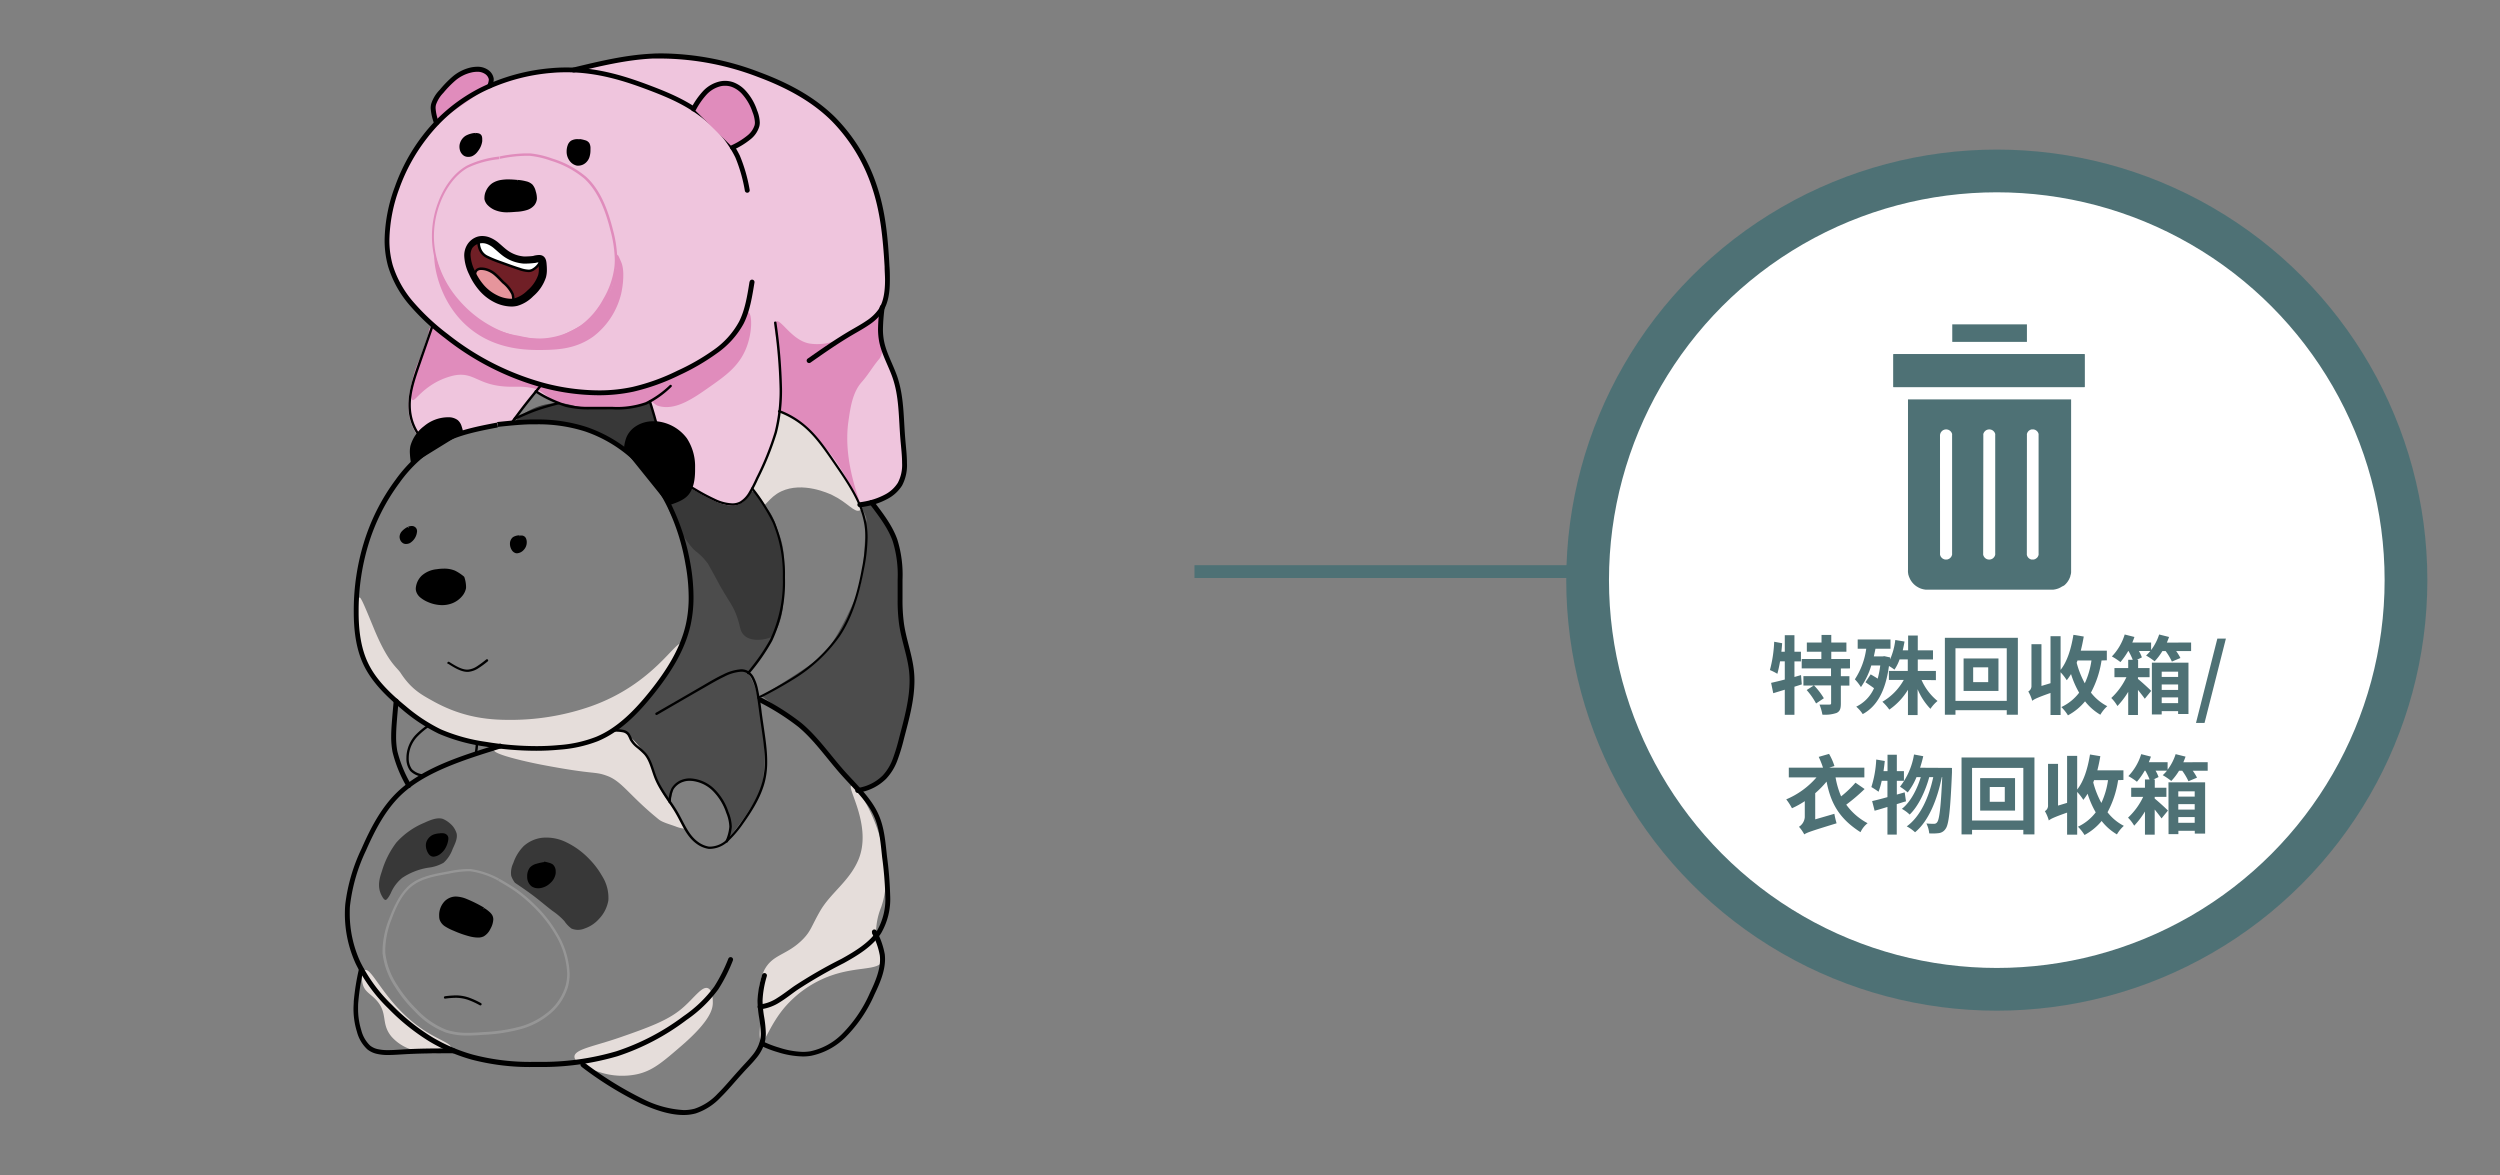 <svg xmlns="http://www.w3.org/2000/svg" xmlns:xlink="http://www.w3.org/1999/xlink" viewBox="0 0 585 275"><rect x="0" y="0" width="585" height="275" fill="#808080" stroke="none"/><defs><style>.cls-1{fill:#4e7175;}.cls-2{fill:none;stroke-width:3px;}.cls-2,.cls-3{stroke:#4e7175;stroke-miterlimit:10;}.cls-13,.cls-3{fill:#fff;}.cls-3{stroke-width:10px;}.cls-4{clip-path:url(#clip-path);}.cls-5{fill:#e5ddda;}.cls-6{fill:#4c4c4c;}.cls-7{fill:#383838;}.cls-8{fill:#efc5dd;}.cls-9{fill:#e08cbc;}.cls-10{fill:#701f26;}.cls-11{fill:#e6959c;}.cls-12{fill:#020202;}.cls-14{fill:#969696;}</style><clipPath id="clip-path"><rect class="cls-1" x="443.04" y="82.86" width="44.76" height="7.74"/></clipPath></defs><title>3.whattodo 585x275px-08</title><g id="Layer_53" data-name="Layer 53"><line class="cls-2" x1="279.51" y1="133.75" x2="369" y2="133.75"/><circle class="cls-3" cx="467.25" cy="135.75" r="95.75"/><path class="cls-1" d="M421.62,160.15l-1.72.54v6.58h-2.26v-5.88l-2.7.82-.5-2.42c.88-.2,2-.46,3.2-.78v-4.26h-1.1c-.2,1.12-.42,2.14-.64,2.92a12.89,12.89,0,0,0-1.74-.88,29.87,29.87,0,0,0,1-6.62l1.86.34q-.06,1-.18,2h.8v-3.88h2.26v3.88h1.52v2.26H419.9v3.64l1.54-.44Zm9.14-3.72v1.8h2v2.2h-2v4.18c0,1.2-.2,1.84-1,2.22a8.41,8.41,0,0,1-3.32.4,11.3,11.3,0,0,0-.68-2.36c.94,0,2,0,2.32,0s.4-.08.4-.34v-4.14h-4a16.38,16.38,0,0,1,2.3,3l-1.82,1.22a16.16,16.16,0,0,0-2.2-3.14l1.66-1.06H422v-2.2h6.46v-1.8h-6.86v-2.2h4.6v-1.7H422.8v-2.16h3.44v-1.78h2.28v1.78h3.54v2.16h-3.54v1.7h4.38v2.2Z"/><path class="cls-1" d="M449.64,159.11a13.13,13.13,0,0,0,3.74,4.92,8.65,8.65,0,0,0-1.66,1.84,15.09,15.09,0,0,1-3-4.6v6.06h-2.26v-5.92a15.23,15.23,0,0,1-4.36,4.64,11.74,11.74,0,0,0-1.62-1.84,13.51,13.51,0,0,0,5-5.1H442V157h4.42v-2.7H444.5a10,10,0,0,1-1.2,2.4,11.73,11.73,0,0,0-1.28-.86c-.82,6-2.9,9.5-6.14,11.26a8.48,8.48,0,0,0-1.52-1.74,8.68,8.68,0,0,0,4.16-4.32c-.64-.48-1.44-1-2-1.4l1.22-1.84c.48.28,1.06.62,1.64,1a21,21,0,0,0,.6-3.08h-2.1a17.77,17.77,0,0,1-2.42,5.06,11.81,11.81,0,0,0-1.42-1.82,17.29,17.29,0,0,0,2.66-7.16h-2v-2.16h7.68v2.16h-3.52c-.12.62-.26,1.2-.38,1.8h2.06l.38-.06,1.36.3,0,.46a16.06,16.06,0,0,0,1.22-4.54l2.16.36c-.12.68-.26,1.38-.42,2.06h1.26v-3.46h2.26v3.46h3.56v2.14h-3.56V157h4.24v2.16Z"/><path class="cls-1" d="M472.18,149.25v18h-2.6v-1.06h-12v1.06h-2.48v-18ZM469.58,164V151.69h-12V164Zm-1.94-9.92v7.6h-8.16v-7.6Zm-2.4,2.08h-3.52v3.46h3.52Z"/><path class="cls-1" d="M491.76,154.55a23.09,23.09,0,0,1-2.48,7.52,11.46,11.46,0,0,0,3.82,3.18,8.23,8.23,0,0,0-1.62,2,12.75,12.75,0,0,1-3.58-3.14,13.27,13.27,0,0,1-4,3.28,10.57,10.57,0,0,0-1.54-1.94,11.17,11.17,0,0,0,4.16-3.36,21.1,21.1,0,0,1-1.9-4.36,13.28,13.28,0,0,1-1,1.44,12,12,0,0,0-1.44-1.86v10h-2.36v-5.16c-3.18,1.12-3.84,1.48-4.28,1.84a9,9,0,0,0-.92-2.18,1.47,1.47,0,0,0,.74-1.42v-9.64h2.34v9.76l2.12-.64v-11h2.36v7.88c1.56-1.94,2.48-5,3-8.2l2.42.4c-.2,1.12-.42,2.24-.7,3.3H493v2.26Zm-5.62,0c-.06.18-.14.36-.2.54a21.26,21.26,0,0,0,1.9,4.8,18.85,18.85,0,0,0,1.56-5.34Z"/><path class="cls-1" d="M512.72,150.35v2h-3.5a11.22,11.22,0,0,1,1,1.62l-2,.84a14,14,0,0,0-1.46-2.46H506a14,14,0,0,1-1.82,2.4,15.3,15.3,0,0,0-2-1.36,8.52,8.52,0,0,0,1-1.06H500.5a8.09,8.09,0,0,1,.7,1.5l-1.18.56h.3v1.94H503v2.14h-2.72v.4c.9.72,2.64,2.32,3.1,2.8l-1.5,1.84c-.38-.56-1-1.32-1.6-2.08v5.88H498v-5.42a19,19,0,0,1-2.52,3.32,9.38,9.38,0,0,0-1.44-1.88,15.83,15.83,0,0,0,3.54-4.86h-2.8v-2.14H498v-1.94h1.06a14.84,14.84,0,0,0-1-2.06H498a16.39,16.39,0,0,1-1.82,2.6,14.43,14.43,0,0,0-2-1.32,12.88,12.88,0,0,0,3-5.14l2.28.58c-.16.42-.3.86-.5,1.3h4.4v1.76a12.35,12.35,0,0,0,1.88-3.64l2.32.58c-.16.44-.32.88-.52,1.32Zm-9.18,4.72h8.56v12h-2.42v-.66h-3.84v.78h-2.3Zm2.3,2.1v1.24h3.84v-1.24Zm3.84,4.28v-1.28h-3.84v1.28Zm0,3.08v-1.34h-3.84v1.34Z"/><path class="cls-1" d="M518.86,149.43h2l-5,19.74h-2Z"/><path class="cls-1" d="M436.32,184.63a43,43,0,0,1-4.3,3.66,14.46,14.46,0,0,0,5,4.34,5.7,5.7,0,0,0-1.66,2.1c-5.14-3.26-7-7-7.94-11.84a22.73,22.73,0,0,1-2.66,2.72v6.12l4.48-1.3a20.19,20.19,0,0,0,.52,2.22c-6,1.84-6.92,2.16-7.56,2.6a8.89,8.89,0,0,0-1.24-1.78,2.94,2.94,0,0,0,1.36-2.24v-3.76a20.64,20.64,0,0,1-3,1.66,13.61,13.61,0,0,0-1.34-2.08,19.23,19.23,0,0,0,7.08-5.14h-6.48v-2.28h8a21.63,21.63,0,0,0-1-2.52l2.42-.7a14.26,14.26,0,0,1,1.26,2.84l-1.22.38h8.22v2.28h-6.74a19.82,19.82,0,0,0,1.3,4.44,24.62,24.62,0,0,0,3.36-3.2Z"/><path class="cls-1" d="M446,187.51c-.72.2-1.42.44-2.16.66v7.12h-2.18v-6.46c-1.08.32-2.08.64-3,.88l-.58-2.26c1-.22,2.22-.54,3.58-.92v-3.82h-1.34a18.18,18.18,0,0,1-.74,2.56,17.4,17.4,0,0,0-1.68-1.1,25,25,0,0,0,1.14-6.44l2,.34c-.08.8-.18,1.58-.3,2.38h.94v-3.84h2.18v3.84h1.66v2.26h-1.66v3.22l1.84-.52Zm10.76-7.82s0,.8,0,1.08c-.38,8.92-.74,12.18-1.5,13.18a2.19,2.19,0,0,1-1.56,1,11.44,11.44,0,0,1-2.26.06,6.65,6.65,0,0,0-.66-2.32,16.22,16.22,0,0,0,1.78.08.84.84,0,0,0,.74-.38c.5-.64.86-3.36,1.18-10.54h-.1c-1,5-3,10.24-6.26,12.9a8.87,8.87,0,0,0-1.94-1.38c3.2-2.3,5.2-6.84,6.2-11.52h-.94c-.88,3.26-2.56,6.84-4.58,8.76a8.41,8.41,0,0,0-1.82-1.34c2-1.56,3.54-4.52,4.42-7.42h-1a14.89,14.89,0,0,1-2.06,3.58,13.57,13.57,0,0,0-1.8-1.34,16.55,16.55,0,0,0,3.28-7.54l2.16.4c-.2.92-.46,1.82-.74,2.7Z"/><path class="cls-1" d="M476.06,177.25v18h-2.6v-1.06h-12v1.06H459v-18ZM473.46,192V179.69h-12V192Zm-1.94-9.92v7.6h-8.16v-7.6Zm-2.4,2.08H465.6v3.46h3.52Z"/><path class="cls-1" d="M495.64,182.55a23.09,23.09,0,0,1-2.48,7.52,11.46,11.46,0,0,0,3.82,3.18,8.23,8.23,0,0,0-1.62,2,12.75,12.75,0,0,1-3.58-3.14,13.27,13.27,0,0,1-4,3.28,10.57,10.57,0,0,0-1.54-1.94,11.17,11.17,0,0,0,4.16-3.36,21.1,21.1,0,0,1-1.9-4.36,13.28,13.28,0,0,1-1,1.44,12,12,0,0,0-1.44-1.86v10H483.7v-5.16c-3.18,1.12-3.84,1.48-4.28,1.84a9,9,0,0,0-.92-2.18,1.47,1.47,0,0,0,.74-1.42v-9.64h2.34v9.76l2.12-.64v-11h2.36v7.88c1.56-1.94,2.48-5,3-8.2l2.42.4c-.2,1.12-.42,2.24-.7,3.3h6.1v2.26Zm-5.62,0c-.06.18-.14.36-.2.54a21.26,21.26,0,0,0,1.9,4.8,18.85,18.85,0,0,0,1.56-5.34Z"/><path class="cls-1" d="M516.6,178.35v2h-3.5a11.22,11.22,0,0,1,1,1.62l-2,.84a14,14,0,0,0-1.46-2.46h-.74a14,14,0,0,1-1.82,2.4,15.3,15.3,0,0,0-2-1.36,8.52,8.52,0,0,0,1-1.06h-2.68a8.09,8.09,0,0,1,.7,1.5l-1.18.56h.3v1.94h2.72v2.14H504.2v.4c.9.72,2.64,2.32,3.1,2.8l-1.5,1.84c-.38-.56-1-1.32-1.6-2.08v5.88h-2.28v-5.42a19,19,0,0,1-2.52,3.32,9.38,9.38,0,0,0-1.44-1.88,15.83,15.83,0,0,0,3.54-4.86h-2.8v-2.14h3.22v-1.94H503a14.84,14.84,0,0,0-1-2.06h-.14a16.39,16.39,0,0,1-1.82,2.6,14.43,14.43,0,0,0-2-1.32,12.88,12.88,0,0,0,3-5.14l2.28.58c-.16.42-.3.86-.5,1.3h4.4v1.76a12.35,12.35,0,0,0,1.88-3.64l2.32.58c-.16.44-.32.88-.52,1.32Zm-9.18,4.72H516v12h-2.42v-.66h-3.84v.78h-2.3Zm2.3,2.1v1.24h3.84v-1.24Zm3.84,4.28v-1.28h-3.84v1.28Zm0,3.08v-1.34h-3.84v1.34Z"/><path class="cls-1" d="M456.83,75.9H474.3V80H456.83Z"/><path class="cls-1" d="M446.47,133.41a3.4,3.4,0,0,0,0,.45,3.47,3.47,0,0,0,.06.45c0,.14.07.29.11.43s.1.29.16.42.12.28.19.41.15.26.23.39l.27.36.3.33a3.17,3.17,0,0,0,.34.3,2.42,2.42,0,0,0,.36.27l.38.23.41.2.42.15.44.11.44.07.45,0h29l.45,0,.44-.07.43-.11.43-.15.4-.2.38-.23A2.42,2.42,0,0,0,483,137a2.35,2.35,0,0,0,.33-.3q.17-.17.3-.33a3.18,3.18,0,0,0,.27-.37c.08-.12.16-.25.23-.38s.13-.27.19-.41a3.52,3.52,0,0,0,.15-.42c0-.14.08-.29.11-.44a3.11,3.11,0,0,0,.06-.44c0-.15,0-.3,0-.45v-40H446.47Zm27.83-31.59a1.15,1.15,0,0,1,0-.26,2.58,2.58,0,0,1,.08-.26,1.71,1.71,0,0,1,.13-.23,1.22,1.22,0,0,1,.37-.37,1.12,1.12,0,0,1,.24-.13,1,1,0,0,1,.25-.08,1.15,1.15,0,0,1,.26,0,1.32,1.32,0,0,1,.28,0l.26.07a1.36,1.36,0,0,1,.24.13,1.18,1.18,0,0,1,.22.17,1.12,1.12,0,0,1,.18.2c.05.08.1.16.14.24a2.58,2.58,0,0,1,.08.26,2.51,2.51,0,0,1,0,.27v27.69a1.33,1.33,0,0,1,0,.28,1.38,1.38,0,0,1-.08.27,2,2,0,0,1-.13.25.91.91,0,0,1-.18.21,1.63,1.63,0,0,1-.47.32l-.27.08-.28,0a1.24,1.24,0,0,1-.27,0,1.34,1.34,0,0,1-.26-.09l-.24-.13-.2-.18a1.18,1.18,0,0,1-.17-.22,1.27,1.27,0,0,1-.2-.51,2.45,2.45,0,0,1,0-.27Zm-10.2,0a1.09,1.09,0,0,1,0-.26,1.14,1.14,0,0,1,.09-.26,1.76,1.76,0,0,1,.14-.23,1.12,1.12,0,0,1,.18-.2,1.73,1.73,0,0,1,.21-.17,1.34,1.34,0,0,1,.24-.12,1.25,1.25,0,0,1,.26-.07,1.23,1.23,0,0,1,.54,0,1.25,1.25,0,0,1,.26.07,1.34,1.34,0,0,1,.24.12,1.2,1.2,0,0,1,.21.17,1.12,1.12,0,0,1,.18.2,1.76,1.76,0,0,1,.14.23,1.14,1.14,0,0,1,.09.26,1.09,1.09,0,0,1,0,.26v27.69a1.32,1.32,0,0,1,0,.28,2.76,2.76,0,0,1-.08.27,1.16,1.16,0,0,1-.14.24,1,1,0,0,1-.18.22.91.91,0,0,1-.21.18,1.19,1.19,0,0,1-.25.13.92.92,0,0,1-.27.08,1.32,1.32,0,0,1-.56,0,.92.92,0,0,1-.27-.08,1.22,1.22,0,0,1-.46-.31,1,1,0,0,1-.18-.22,1.12,1.12,0,0,1-.13-.24,1.43,1.43,0,0,1-.09-.27,2.64,2.64,0,0,1,0-.28Zm-10.14,0a1.09,1.09,0,0,1,.05-.26,1.14,1.14,0,0,1,.09-.26,1.09,1.09,0,0,1,.14-.23,1.12,1.12,0,0,1,.18-.2,1.2,1.2,0,0,1,.21-.17,1.34,1.34,0,0,1,.24-.12,1.11,1.11,0,0,1,.26-.07,1.23,1.23,0,0,1,.54,0,1.25,1.25,0,0,1,.26.07l.24.12.21.17a1.12,1.12,0,0,1,.18.2,1.76,1.76,0,0,1,.14.23,1.14,1.14,0,0,1,.09.26,1.09,1.09,0,0,1,0,.26v27.69a2.64,2.64,0,0,1,0,.28,1.43,1.43,0,0,1-.09.27,1.49,1.49,0,0,1-.13.25,1.8,1.8,0,0,1-.39.39,1.49,1.49,0,0,1-.25.13,1.43,1.43,0,0,1-.27.09,1.32,1.32,0,0,1-.28,0,1.27,1.27,0,0,1-.28,0,1.43,1.43,0,0,1-.27-.09,1.19,1.19,0,0,1-.25-.13,1.24,1.24,0,0,1-.22-.18l-.18-.21c-.05-.08-.09-.17-.13-.25a2.76,2.76,0,0,1-.08-.27,1.33,1.33,0,0,1,0-.28Z"/><rect class="cls-1" x="443.04" y="82.86" width="44.76" height="7.74"/><g class="cls-4"><path class="cls-1" d="M475.66,82.89H443.08v7.65H488V82.89Z"/></g><path class="cls-5" d="M84.12,139.82c.3-.08.92,1.27,3.3,7.08,3.38,8.23,5.4,9.16,6.32,10.56,2.55,3.92,5,5.15,7.57,6.59,7.42,4.13,13.77,4.49,19.36,4.39a56.77,56.77,0,0,0,17.47-3.12c15-5.25,20.12-15.95,21.5-14.68s-1.69,10.64-8.66,17c-3.59,3.25-8.11,7.34-15.3,8.68-5,.95-6.36,1.21-20.08-1.65-10.2-2.13-10.45-2.55-14.34-4.31-1.89-.85-10.09-6.94-14.5-12.86-1.6-2.15-2.64-7.44-3.29-10.81C83.39,146.2,83.51,140,84.12,139.82Z"/><path class="cls-5" d="M177.61,118.57c1.59.3,2.12-2.13,5.2-3.59,5-2.35,11.11.48,11.9.85,3.68,1.76,5.23,4.25,6.51,3.59s.93-3.18.85-4.06c-.68-7.58-7.09-12.91-8.87-14.35-4.35-3.52-9.28-7.51-13.6-5.77-6,2.42-5.38,13.61-5.29,15C174.5,113.1,175.4,118.16,177.61,118.57Z"/><path class="cls-6" d="M146.87,168.53c-.61,1.13-6.24,1.8-.74,2.65.93.15,1.38,1.8,1.76,2.26a7.82,7.82,0,0,0,2.15,2.12c1.45,1,2.57,4.33,2.72,4.66.5,1.15.74,1.95,1.37,3.38.43,1,1.71,3.44,2.54,3.35s.24-2.36,1.55-3.43c1.75-1.41,5.4-.73,6.05-.46,3,1.28,4.8,4.93,5.71,6.58a6.38,6.38,0,0,1,.65,1.88,6.85,6.85,0,0,1-.16,4.08c-2.1,3.52,3.47-3.79,4.31-5.16,1.57-2.56,3.49-4.64,3.91-9.07.68-7.24-.77-14.06-.85-15.21a19.21,19.21,0,0,0-2.18-7.64c-.21-.4-.71-1-.58-1.35.21-.65,1.18-1.13,1.4-1.47,1.73-2.71,4.08-5.82,4.41-6.87,3.26-10.34,2.08-12.32,2.45-16.63.43-5.15-1.38-8.38-3.7-12.66-.76-1.38-2.45-4.71-3.66-4.53-.9.14-2.69,2.57-2.69,2.57-1,1.39-4.3.46-5.81-.11-3.13-1.19-4.11-3.77-5.48-3.31-1.08.36-.95,1.7-2.35,2.71-1.71,1.24-2.66-.7-3-.09s1.11,3.75,1.68,5.78c1.57,5.47,3.51,10.89,3.34,17.52a31.9,31.9,0,0,1-7.05,19.21C149.68,165.8,147.78,166.86,146.87,168.53Z"/><path class="cls-7" d="M156.37,118c-1.12-.34,3.95,9,6.45,11a14.08,14.08,0,0,1,2.9,3c3.37,6.08,1.95,3.67,3.4,6.15,2,3.47,3,4.2,4.09,8.82,1,4.28,7.3,2.44,7.68,1.83,2.5-4,2.47-7.91,2.47-11,0-3.28.68-4.72-.83-11.19-.05-.23-1-5.84-3.34-7.82-.53-.46-2.74-3.94-3.21-3.82-1,.27-1.9,1.67-3.09,2.52-1.47,1.06-4.29.51-5,.09-1.2-.72-4.07-4-5.5-3.31C160.34,115.26,157.39,118.31,156.37,118Z"/><path class="cls-6" d="M200.87,184.93c.18,0,4.79-1.59,6.26-3.11,2.27-2.33,3.13-5.76,4-9.13,1.41-5.38,2.87-10.6,2.31-15.75-.39-3.59-1.76-7.14-2.31-10.84-1-6.6.63-13.7-1.51-19.69-1.13-3.16-3.3-6-5.47-8.86l-3,.6s1.79,2.68,1.57,3.66-.5,12.5-1.57,15.62-5.74,13.37-9,16.19-13.94,9.23-13.94,9.23,4.64,3.48,4.54,3.42a21.13,21.13,0,0,1,6.79,5.6c3.65,4.26,11.37,13.06,11.37,13.06"/><path class="cls-5" d="M178.06,238.16a17.92,17.92,0,0,1-.51-5.41,13.55,13.55,0,0,1,1.26-5.67c1.95-3.85,5.29-3.46,9.07-7.3,1.87-1.91,1.93-2.91,4-6.55,2.46-4.27,6.79-6.95,8.94-11.93,3.39-7.88-2.74-17-1.61-17.47.67-.28,2.91,2.82,4.53,6.33.83,1.78,5.78,12.46,2.46,22.1A16.23,16.23,0,0,0,205,219c.18,3.41,2.06,4.23,1.54,5.74-.95,2.74-6.85,1-14.25,4.43a25.71,25.71,0,0,0-8.4,6.23c-3.69,4.21-4.83,8.55-5.67,8.31C177.79,243.59,177.52,242.48,178.06,238.16Z"/><polyline class="cls-8" points="182.47 96.39 182.34 97.4 182.19 98.41 182.01 99.4 181.79 100.39 181.55 101.36 181.28 102.33 180.97 103.28 180.64 104.24 180.28 105.19 179.9 106.15 179.5 107.11 179.07 108.08 178.63 109.06 178.18 110.06 177.7 111.07 177.22 112.11 176.73 113.16 176.22 114.21 175.68 115.2 175.39 115.68 175.08 116.12 174.78 116.53 174.45 116.91 174.1 117.26 173.74 117.55 173.36 117.8 172.97 118 172.55 118.15 172.1 118.25 171.65 118.3 171.18 118.31 170.7 118.28 170.2 118.21 169.69 118.11 169.18 117.97 168.65 117.81 168.12 117.62 167.58 117.41 167.04 117.17 165.95 116.65 164.86 116.08 163.78 115.47 162.74 114.87 162.23 114.56 161.97 114.42 161.84 114.34 161.78 114.31 161.75 114.29 161.77 114.26 161.93 113.76 162.06 113.23 162.17 112.69 162.25 112.14 162.3 111.57 162.33 111.01 162.34 109.86 162.29 108.74 162.18 107.64 162.09 107.1 162 106.57 161.87 106.05 161.72 105.55 161.56 105.05 161.36 104.57 161.13 104.11 160.89 103.65 160.62 103.21 160.31 102.79 159.98 102.38 159.62 101.99 159.23 101.63 158.82 101.27 158.38 100.95 157.93 100.64 157.46 100.36 156.98 100.11 156.48 99.88 155.97 99.67 155.44 99.5 154.91 99.36 154.38 99.24 153.83 99.17 153.56 99.14 153.49 99.13 153.47 99.13 153.46 99.09 153.42 98.97 153.29 98.45 153 97.44 152.4 95.44 152.09 94.45 152.02 94.2 152 94.14 151.95 94.16 151.83 94.22 151.37 94.44 150.9 94.64 150.43 94.82 149.94 94.97 149.45 95.11 148.43 95.33 147.4 95.48 146.35 95.58 145.28 95.63 144.2 95.66 143.11 95.67 140.93 95.67 138.76 95.69 137.69 95.69 136.63 95.67 135.57 95.62 134.54 95.52 133.52 95.38 132.51 95.17 131.52 94.88 130.54 94.53 129.58 94.12 128.63 93.67 127.69 93.17 126.76 92.64 125.83 92.11 125.36 91.83 125.24 91.76 125.16 91.87 124.99 92.07 123.67 93.7 122.36 95.36 121.08 97.04 119.82 98.75 119.51 99.18 119.43 99.28 119.41 99.31 119.38 99.32 119.31 99.32 119.05 99.35 118 99.45 116.96 99.55 116.43 99.61 116.17 99.64 115.9 99.69 113.8 100.1 111.71 100.54 110.67 100.78 109.64 101.04 108.62 101.32 108.12 101.47 107.99 101.51 107.93 101.53 107.9 101.54 107.89 101.54 107.88 101.52 107.82 101.24 107.68 100.67 107.52 100.13 107.33 99.63 107.22 99.4 107.08 99.19 106.94 98.99 106.78 98.81 106.6 98.65 106.39 98.52 106.18 98.4 105.94 98.31 105.69 98.24 105.43 98.19 104.88 98.12 104.31 98.11 103.74 98.15 103.18 98.24 102.64 98.35 102.12 98.49 101.62 98.67 101.13 98.87 100.66 99.1 100.21 99.36 99.77 99.64 99.33 99.96 98.92 100.3 98.51 100.65 98.12 101.03 97.74 101.43 97.57 101.64 97.54 101.67 97.53 101.67 97.52 101.66 97.49 101.6 97.41 101.49 97.13 101.03 96.87 100.56 96.63 100.07 96.42 99.57 96.23 99.07 96.06 98.55 95.92 98.04 95.8 97.51 95.7 96.99 95.63 96.47 95.57 95.95 95.55 95.42 95.54 94.89 95.58 93.85 95.69 92.8 95.86 91.76 96.09 90.72 96.36 89.68 96.66 88.65 96.99 87.61 97.69 85.57 98.39 83.55 99.08 81.55 100.46 77.58 100.8 76.6 100.97 76.11 100.93 76.07 100.76 75.93 99.46 74.75 98.2 73.52 97.01 72.25 96.43 71.6 95.88 70.94 95.34 70.27 94.82 69.59 94.32 68.9 93.85 68.21 93.4 67.5 92.98 66.77 92.59 66.04 92.22 65.3 91.88 64.55 91.58 63.78 91.3 63 91.06 62.22 90.84 61.42 90.67 60.62 90.53 59.8 90.42 58.97 90.33 58.14 90.28 57.3 90.25 56.45 90.26 55.6 90.29 54.75 90.34 53.9 90.42 53.04 90.53 52.18 90.65 51.32 90.81 50.46 90.97 49.6 91.16 48.75 91.59 47.06 92.09 45.38 92.65 43.74 93.27 42.13 93.94 40.56 94.66 39.03 95.44 37.53 96.26 36.07 97.16 34.64 98.11 33.25 99.11 31.9 100.18 30.58 101.3 29.29 101.6 28.98 101.74 28.83 101.81 28.75 101.86 28.71 101.86 28.7 101.82 28.57 101.73 28.3 101.4 27.23 101.26 26.7 101.16 26.18 101.1 25.66 101.08 25.15 101.12 24.66 101.23 24.17 101.4 23.7 101.63 23.23 101.91 22.78 102.22 22.34 102.91 21.47 103.62 20.63 104.36 19.81 105.12 19.05 105.91 18.33 106.33 17.99 106.75 17.68 107.18 17.39 107.63 17.12 108.1 16.87 108.57 16.66 109.07 16.47 109.58 16.31 110.12 16.18 110.66 16.08 111.21 16.04 111.76 16.05 112.3 16.12 112.56 16.18 112.82 16.25 113.06 16.35 113.31 16.47 113.54 16.6 113.75 16.76 113.96 16.95 114.15 17.15 114.33 17.37 114.47 17.59 114.59 17.83 114.67 18.08 114.72 18.33 114.73 18.59 114.7 18.85 114.65 19.1 114.48 19.62 114.39 19.88 114.38 19.91 114.38 19.91 114.39 19.91 114.4 19.9 114.46 19.87 114.56 19.83 115.42 19.47 116.29 19.13 117.17 18.81 118.06 18.5 118.97 18.22 119.88 17.95 120.8 17.7 121.73 17.46 122.67 17.25 123.62 17.05 124.56 16.87 125.53 16.72 126.49 16.57 127.45 16.45 128.43 16.35 129.4 16.26 130.36 16.2 131.31 16.17 132.25 16.16 133.19 16.16 134.1 16.2 134.11 16.2 134.13 16.19 134.2 16.17 134.33 16.14 134.59 16.08 135.11 15.95 136.14 15.71 138.21 15.22 140.28 14.75 142.34 14.31 144.42 13.92 146.49 13.57 148.57 13.28 150.66 13.06 151.7 12.99 152.75 12.93 153.79 12.89 154.84 12.88 155.89 12.89 156.94 12.92 157.99 12.97 159.04 13.04 160.09 13.13 161.13 13.24 163.23 13.51 165.32 13.87 167.4 14.29 169.48 14.78 171.55 15.33 173.59 15.94 175.63 16.61 177.65 17.33 179.65 18.12 181.62 18.95 183.56 19.85 184.51 20.33 185.46 20.81 186.38 21.33 187.31 21.85 188.21 22.41 189.1 22.97 189.97 23.56 190.84 24.17 191.68 24.8 192.51 25.46 193.31 26.14 194.1 26.83 194.86 27.56 195.61 28.31 196.34 29.08 197.03 29.89 197.72 30.7 198.37 31.54 199 32.41 199.62 33.28 200.2 34.17 200.77 35.08 201.31 36 201.82 36.94 202.31 37.89 202.78 38.85 203.23 39.81 203.64 40.78 204.04 41.76 204.4 42.75 204.74 43.73 205.06 44.72 205.35 45.71 205.62 46.71 205.87 47.71 206.09 48.72 206.29 49.73 206.48 50.75 206.8 52.81 207.06 54.9 207.27 57.02 207.44 59.17 207.58 61.38 207.69 63.63 207.73 64.75 207.73 65.88 207.7 66.99 207.62 68.08 207.55 68.61 207.47 69.13 207.37 69.65 207.25 70.15 207.11 70.65 206.94 71.12 206.56 72.05 206.32 74.19 206.23 75.25 206.17 76.31 206.16 77.36 206.21 78.41 206.33 79.44 206.41 79.95 206.52 80.46 206.79 81.47 207.12 82.46 207.5 83.45 207.92 84.43 208.76 86.39 209.16 87.37 209.53 88.35 209.84 89.34 210.11 90.33 210.34 91.33 210.53 92.34 210.68 93.36 210.81 94.38 210.91 95.42 211 96.46 211.13 98.58 211.25 100.75 211.41 102.97 211.61 105.23 211.71 106.36 211.78 107.49 211.8 108.59 211.78 109.66 211.74 110.19 211.67 110.7 211.59 111.2 211.48 111.7 211.35 112.17 211.19 112.64 211 113.08 210.77 113.51 210.51 113.92 210.22 114.31 209.9 114.69 209.55 115.05 209.17 115.39 208.77 115.71 208.34 116.01 207.88 116.3 207.42 116.57 206.92 116.82 206.42 117.06 205.9 117.28 205.36 117.47 204.81 117.66 203.69 117.97 202.55 118.22 201.39 118.41 201.31 118.42 201.28 118.42 201.25 118.41 201.2 118.29 201.1 118.05 200.89 117.57 200.43 116.62 199.93 115.68 199.41 114.74 198.86 113.81 198.29 112.89 197.1 111.07 194.66 107.49 193.43 105.73 192.81 104.87 192.18 104.03 191.52 103.2 190.85 102.4 190.15 101.63 189.42 100.88 188.65 100.17 187.85 99.49 187.01 98.85 186.13 98.25 185.23 97.7 184.29 97.2 183.34 96.74 182.36 96.35"/><path class="cls-9" d="M175.1,73.08c.89.25,1.05,4.58-.51,8.44-1.69,4.2-4.85,6.42-8.43,8.94-3.92,2.76-8.11,5.71-12.09,4.53-1.23-.36-1.33-1.66-2.88-.59-1.92,1.32-5,1.25-7,1.26-6.51,0-11.86-.71-13.53-1.31-1.92-.7-3.63-3-5.94-3.51-2.74-.57-3.86-.24-6.3-.38-6.69-.39-7.44-3.42-12-2.64a16.08,16.08,0,0,0-6,2.64C98,92.16,97,93.84,96.52,93.61c-.67-.36-.72-5.53,2.54-11.27,1.94-3.41.71-5.3,1.74-5.74,2.06-.88,5,4.24,10.58,6.8S119.57,88.34,126,90c5.52,1.47,3.65,1.63,15.64,1.88,9,.19,14.22-3.66,18-5a30.44,30.44,0,0,0,10.38-6.24C173.41,76.54,174.24,72.85,175.1,73.08Z"/><path class="cls-10" d="M125,60.74a14.48,14.48,0,0,1-2.46.11,8.3,8.3,0,0,1-4.29-1.58c-1.42-1-2.54-2.47-4.17-3a3.57,3.57,0,0,0-2.17-.06A3.53,3.53,0,0,0,110,57.74c-1,1.74-.4,4.09.53,6.11a12.09,12.09,0,0,0,5.52,6.1,7.37,7.37,0,0,0,4.75.83,7.71,7.71,0,0,0,3.35-2.06,9,9,0,0,0,2.76-4,8.22,8.22,0,0,0,.12-2.7,2.07,2.07,0,0,0-.35-1.23C126.36,60.42,125.68,60.58,125,60.74Z"/><path class="cls-11" d="M120.11,70.89a6.33,6.33,0,0,0-.17-2.11,7.74,7.74,0,0,0-2.17-2.7c-1.25-1.24-2.24-2.57-4-3a2.49,2.49,0,0,0-2.17.17,2.78,2.78,0,0,0-.55,1.57l1.52,2.11s3,2.81,3.2,2.89,3.63,1.13,3.63,1.13Z"/><path class="cls-12" d="M120.11,70.89h.29c0-.22,0-.45,0-.68a4.88,4.88,0,0,0-.19-1.52A8,8,0,0,0,118,65.88c-.61-.61-1.18-1.26-1.83-1.82a5.79,5.79,0,0,0-2.35-1.31,4.52,4.52,0,0,0-1.16-.17,1.91,1.91,0,0,0-1.28.41,1.81,1.81,0,0,0-.45.81,7.27,7.27,0,0,0-.18.93l0,.11,1.6,2.23,0,0,1.54,1.41,1.1,1,.38.34.13.1,0,0,.06,0,.11,0c.27.1,1.15.38,2,.63l1.6.49h0l1.08,0v-.28h-.29V70.6l-.76,0v.28l.08-.27-1.76-.54-1.24-.38-.42-.14-.13,0,0,0h0l-.06.15.07-.14h0l-.06.15.07-.14-.08.16.1-.15h0l-.09.16.1-.15-.18-.15-1.76-1.59-1.22-1.12-.19.21.23-.17-1.51-2.11-.24.17.29,0a6.14,6.14,0,0,1,.16-.85,1.18,1.18,0,0,1,.29-.55,1.3,1.3,0,0,1,.89-.25,4.1,4.1,0,0,1,1,.14,5.33,5.33,0,0,1,2.12,1.19c.61.53,1.17,1.16,1.8,1.79a7.58,7.58,0,0,1,2.1,2.59,4.35,4.35,0,0,1,.17,1.34c0,.22,0,.44,0,.67h.29v0Z"/><path class="cls-5" d="M115.6,175.52c-.08,1,7.44,2.71,11,3.4,12.92,2.48,12.31,1.47,15.49,2.64,3.51,1.3,5.17,4.61,12.08,10.2.89.72,2.88,1.21,4.11,1.7a7.22,7.22,0,0,0,2,.45,12.71,12.71,0,0,0-2.56-4.64,22.06,22.06,0,0,1-3.64-5.67c-1.48-2.95-1.15-4.07-2.56-6.26a24.89,24.89,0,0,0-4.31-5.15c-1.09-.94-1.13-1.15-1.93-1.19a6.29,6.29,0,0,0-3.18.73c-1.61,1.23-2.24,1.46-6.53,2.47-7.37,1.72-13.13.05-18.57.42C116.16,174.68,115.63,175.16,115.6,175.52Z"/><path class="cls-5" d="M166.79,234.89c-.07,1.2-.51,3.91-7.18,9.7-4.63,4-6.94,6-10.58,6.79a16.92,16.92,0,0,1-8.31-.37c-.54-.16-6.37-1.82-6.3-3.78.07-1.71,4.56-2.38,10.46-4.41,8-2.76,12-4.36,15.23-7.3,2.51-2.27,4.23-4.81,5.54-4.28S166.79,234.76,166.79,234.89Z"/><path class="cls-9" d="M206.32,73c-.68-.35-3.49,2.6-6.74,4.65-1.2.76-5,3.46-10,2.76-4.21-.6-6.9-5.94-8-5.19s.89,6.08,1.13,11.85c.19,4.65-.77,8.84-.18,9.08a49.9,49.9,0,0,1,4.94,2.77c2.21,1.32,3.42,3.53,4.93,5.08,5.36,5.54,8.52,14.19,8.87,14.05s-4.11-9.67-2.75-19.37c.48-3.44,1-6.9,3.15-9.31,1.44-1.61,2.51-3.51,3.9-5.17a3.21,3.21,0,0,0,.75-1.38,7.24,7.24,0,0,0-.23-3.59C205.2,74.7,206.9,73.27,206.32,73Z"/><path class="cls-9" d="M114.61,20.07a3.55,3.55,0,0,0,.34-1.6,2.53,2.53,0,0,0-1-1.58,4.64,4.64,0,0,0-3.91-.46c-2.81.71-4.8,2.79-6.7,5a8,8,0,0,0-1.86,3,8.33,8.33,0,0,0,.69,4.31"/><path d="M115.15,20.27a4.58,4.58,0,0,0,.38-1.59,2.45,2.45,0,0,0,0-.27h0a3,3,0,0,0-1.24-2,4.25,4.25,0,0,0-2.61-.79,7.55,7.55,0,0,0-1.78.23,10,10,0,0,0-3.91,2,25,25,0,0,0-3.09,3.17,8.29,8.29,0,0,0-2,3.28,4.38,4.38,0,0,0-.12,1,12.13,12.13,0,0,0,.81,3.6.58.58,0,0,0,.73.36.57.57,0,0,0,.36-.72,10.49,10.49,0,0,1-.75-3.24,3.11,3.11,0,0,1,.08-.76,7.42,7.42,0,0,1,1.73-2.8,24.22,24.22,0,0,1,2.94-3A8.91,8.91,0,0,1,110.16,17a6,6,0,0,1,1.5-.2,3.14,3.14,0,0,1,1.92.56,2,2,0,0,1,.8,1.19h0v.14a4,4,0,0,1-.31,1.19.57.57,0,1,0,1.07.4Z"/><path class="cls-13" d="M112.26,56.13c-.62.77.15,2.28.23,2.44.62,1.23,1.72,1.67,4.69,2.75,5.63,2.07,6.47,2.25,7.46,1.77a4.53,4.53,0,0,0,2-2.37c-1.2-.65-3.89.68-6.07-.24C116.89,58.9,113.34,54.79,112.26,56.13Z"/><path d="M112.26,56.13,112,56a1.54,1.54,0,0,0-.31,1,4.51,4.51,0,0,0,.5,1.78,3.56,3.56,0,0,0,1.59,1.55,24,24,0,0,0,3.27,1.34c2,.74,3.4,1.23,4.42,1.55a8.06,8.06,0,0,0,2.2.46,2.34,2.34,0,0,0,1.06-.26,4.75,4.75,0,0,0,2.17-2.51.28.28,0,0,0-.13-.36,2.28,2.28,0,0,0-1.08-.22c-1,0-2.1.28-3.24.28a4.38,4.38,0,0,1-1.77-.32,24.29,24.29,0,0,1-4.48-2.78c-.68-.49-1.31-1-1.87-1.28a3.16,3.16,0,0,0-1.53-.57,1,1,0,0,0-.8.37h0l.22.18.23.18a.37.37,0,0,1,.35-.16,2.7,2.7,0,0,1,1.23.49c.8.47,1.8,1.24,2.89,2a19.15,19.15,0,0,0,3.54,2.09,5.15,5.15,0,0,0,2,.36c1.22,0,2.4-.29,3.24-.28a1.77,1.77,0,0,1,.81.15l.14-.25-.27-.11a4.21,4.21,0,0,1-1.89,2.22,1.67,1.67,0,0,1-.81.19,6.75,6.75,0,0,1-2-.43c-1-.3-2.4-.8-4.4-1.53a27.7,27.7,0,0,1-3.19-1.31,3,3,0,0,1-1.35-1.31,3.93,3.93,0,0,1-.43-1.52,1,1,0,0,1,.17-.61h0Z"/><path d="M125,60.74l-.08-.86a17.66,17.66,0,0,1-1.85.13h-.48a7.51,7.51,0,0,1-3.84-1.43c-.64-.46-1.26-1.06-1.95-1.64a7.42,7.42,0,0,0-2.46-1.47,4.83,4.83,0,0,0-1.48-.24,3.9,3.9,0,0,0-1.21.18h0a4.37,4.37,0,0,0-2.35,1.9,4.84,4.84,0,0,0-.67,2.54,10.87,10.87,0,0,0,1.15,4.37,15.29,15.29,0,0,0,2.42,3.8,11.35,11.35,0,0,0,3.49,2.71,9.21,9.21,0,0,0,4,1,6,6,0,0,0,1.34-.15,8.44,8.44,0,0,0,3.74-2.26,9.84,9.84,0,0,0,3-4.47,6.86,6.86,0,0,0,.2-1.75q0-.6-.06-1.23a5.43,5.43,0,0,0-.11-.83,2.38,2.38,0,0,0-.16-.47,1.63,1.63,0,0,0-.34-.48,1.46,1.46,0,0,0-.61-.35,1.93,1.93,0,0,0-.57-.07,5.8,5.8,0,0,0-1.31.2l.19.84-.08-.86.08.86.2.83a5.51,5.51,0,0,1,.92-.16h.09l0-.12-.06.11h0l0-.12-.06.11.13-.25-.19.2.06,0,.13-.25-.19.2.15-.16-.18.12,0,0,.15-.16-.18.12h0a1.24,1.24,0,0,1,.06.25c0,.13,0,.3,0,.47,0,.4.06.76.06,1.09a5.06,5.06,0,0,1-.15,1.33,8.36,8.36,0,0,1-2.51,3.64,7,7,0,0,1-3,1.84,4.19,4.19,0,0,1-.95.11,7.64,7.64,0,0,1-3.23-.86,9.79,9.79,0,0,1-3-2.31,13.51,13.51,0,0,1-2.14-3.39,9.14,9.14,0,0,1-1-3.65,3.16,3.16,0,0,1,.41-1.65A2.66,2.66,0,0,1,112.16,57h0a2.5,2.5,0,0,1,.69-.1,3.22,3.22,0,0,1,1,.16,5.71,5.71,0,0,1,1.87,1.15c.63.53,1.28,1.16,2.06,1.73a9.28,9.28,0,0,0,4.73,1.74l.59,0a18.48,18.48,0,0,0,2-.14l.11,0Z"/><path d="M200.81,185.5l.56-.11a11.65,11.65,0,0,0,6-3.17,12.69,12.69,0,0,0,2.65-4.37,45.19,45.19,0,0,0,1.51-5c1.2-4.57,2.45-9.07,2.45-13.57a21.14,21.14,0,0,0-.13-2.39c-.4-3.69-1.77-7.24-2.31-10.87a40.65,40.65,0,0,1-.35-5.88c0-1.5,0-3,0-4.53a27.73,27.73,0,0,0-1.22-9.38c-1.17-3.28-3.39-6.16-5.56-9a.56.56,0,0,0-.8-.1.57.57,0,0,0-.11.8c2.18,2.85,4.31,5.66,5.39,8.7a26.68,26.68,0,0,1,1.16,9c0,1.49,0,3,0,4.53a40.78,40.78,0,0,0,.36,6.05c.57,3.79,1.93,7.34,2.31,10.82a21.43,21.43,0,0,1,.12,2.27c0,4.29-1.21,8.7-2.42,13.28a44.28,44.28,0,0,1-1.47,4.89,11.59,11.59,0,0,1-2.4,4,10.53,10.53,0,0,1-5.42,2.84l-.52.1a.57.57,0,0,0-.47.65.57.57,0,0,0,.65.48Z"/><path d="M111.18,31.39a5.52,5.52,0,0,0-2,.57,2.89,2.89,0,0,0-1.25,1.54,2.46,2.46,0,0,0-.06,1.47,2,2,0,0,0,.85,1.25,1.88,1.88,0,0,0,1.59.06,2.91,2.91,0,0,0,1.25-1.08,4.43,4.43,0,0,0,.91-2.16,1.67,1.67,0,0,0-.22-1.36A1.77,1.77,0,0,0,111.18,31.39Z"/><path d="M111.18,31.39l-.05-.28a5.69,5.69,0,0,0-2.09.61,3.16,3.16,0,0,0-1.37,1.68,2.68,2.68,0,0,0-.16.93,3,3,0,0,0,.09.72,2.31,2.31,0,0,0,1,1.42,1.91,1.91,0,0,0,1,.24,2.35,2.35,0,0,0,.87-.16,3.37,3.37,0,0,0,1.37-1.18,4.84,4.84,0,0,0,1-2.29,4.63,4.63,0,0,0,0-.54,2.09,2.09,0,0,0-.06-.56,1,1,0,0,0-.29-.51,1.2,1.2,0,0,0-.61-.29,4.64,4.64,0,0,0-.64-.07h-.07l.05.28,0,.29a4.35,4.35,0,0,1,.57.06.87.87,0,0,1,.33.14.64.64,0,0,1,.13.25,1.68,1.68,0,0,1,0,.41,3.55,3.55,0,0,1,0,.46,4.17,4.17,0,0,1-.86,2,2.77,2.77,0,0,1-1.12,1,1.88,1.88,0,0,1-.66.12,1.38,1.38,0,0,1-.69-.16,1.72,1.72,0,0,1-.71-1.08,2.24,2.24,0,0,1-.08-.57,2.1,2.1,0,0,1,.13-.74,2.68,2.68,0,0,1,1.12-1.38,5,5,0,0,1,1.89-.53l0-.29,0,.29Z"/><path class="cls-7" d="M152,93.88c1.15,1.44.37,3.07,1.34,4.3.49.61.78.66.2,1.11-3.1,2.37-5.77,5.64-7.65,5.93-.46.07-1.33-1.12-3.35-2.21a21.33,21.33,0,0,0-9.78-3.56c-9.86-1.3-12.66.28-12.26-.74.28-.72,4.46-4.46,10.16-4.36,2.88.05,3,.81,7.66,1.17,8.31.64,8-.37,10.17-.47A9.34,9.34,0,0,0,152,93.88Z"/><path d="M175.39,65.92c-.53,3.33-1.06,6.61-2.44,9.33a19.34,19.34,0,0,1-6,6.66,51,51,0,0,1-8.43,4.83A48.52,48.52,0,0,1,148,90.54a36.78,36.78,0,0,1-7.88.81,50.67,50.67,0,0,1-12.66-1.7,62.8,62.8,0,0,1-22.63-11.43,52.55,52.55,0,0,1-7.94-7.37,24.11,24.11,0,0,1-5-8.84,21.54,21.54,0,0,1-.77-5.87,36.39,36.39,0,0,1,2.34-12.09A42.47,42.47,0,0,1,100,32.22a38.31,38.31,0,0,1,13.09-10.78,44.89,44.89,0,0,1,16.09-4.39c1.14-.1,2.26-.14,3.36-.14,7.37,0,13.74,2.08,19.4,4.23,4.92,1.87,9.19,3.74,13.32,7.22a25.22,25.22,0,0,1,6.82,8.5,36,36,0,0,1,2.22,7.79.57.57,0,0,0,1.12-.24,37.17,37.17,0,0,0-2.3-8,26.49,26.49,0,0,0-7.12-8.9c-4.28-3.59-8.71-5.53-13.66-7.41-5.69-2.16-12.21-4.31-19.8-4.31-1.13,0-2.28.05-3.46.15a46.25,46.25,0,0,0-16.5,4.5A39.59,39.59,0,0,0,99.06,31.52a43.38,43.38,0,0,0-6.64,12.14A37.32,37.32,0,0,0,90,56.14a22.79,22.79,0,0,0,.81,6.18A25.07,25.07,0,0,0,96,71.59a52.67,52.67,0,0,0,8.11,7.53,63.88,63.88,0,0,0,23,11.63,51.79,51.79,0,0,0,12.94,1.74,38.68,38.68,0,0,0,8.13-.83A50.25,50.25,0,0,0,159,87.78a52.7,52.7,0,0,0,8.62-5A20.56,20.56,0,0,0,174,75.76c1.49-2.94,2-6.33,2.55-9.66a.58.58,0,0,0-.48-.66.57.57,0,0,0-.65.48Z"/><path class="cls-5" d="M96.71,245.72a10.47,10.47,0,0,1-5.1-3.15c-2.54-3.07-.77-5.37-3.46-8.44-1.42-1.61-2.79-2-3.27-3.84-.29-1.1-.32-2.93.44-3.27,1.82-.84,4.94,8.53,14.54,14.48,3.25,2,5.85,2.78,5.67,3.71C105.29,246.42,100.63,247,96.71,245.72Z"/><path class="cls-9" d="M162.32,25.49A17.76,17.76,0,0,1,165,21.68a7.16,7.16,0,0,1,3.67-2.09,5.34,5.34,0,0,1,2.66.17,6.73,6.73,0,0,1,2.6,1.69A12.49,12.49,0,0,1,176.63,26a6.27,6.27,0,0,1,.51,3.39,5.56,5.56,0,0,1-1.92,2.77,18.2,18.2,0,0,1-3.79,2.32"/><path d="M162.81,25.78a17.69,17.69,0,0,1,2.58-3.7,6.64,6.64,0,0,1,3.37-1.93,4.56,4.56,0,0,1,.9-.08,4.63,4.63,0,0,1,1.48.23,6.25,6.25,0,0,1,2.37,1.55,11.89,11.89,0,0,1,2.58,4.38,7.39,7.39,0,0,1,.56,2.42,2.62,2.62,0,0,1-.07.64,5,5,0,0,1-1.74,2.46A17.12,17.12,0,0,1,171.17,34a.58.58,0,0,0-.25.77.57.57,0,0,0,.77.25,18.33,18.33,0,0,0,3.9-2.4,6,6,0,0,0,2.1-3.08,3.8,3.8,0,0,0,.1-.89,8.16,8.16,0,0,0-.63-2.82,12.75,12.75,0,0,0-2.84-4.78,7.35,7.35,0,0,0-2.83-1.84,5.82,5.82,0,0,0-2.94-.18,7.72,7.72,0,0,0-4,2.25,18.52,18.52,0,0,0-2.76,3.93.57.57,0,1,0,1,.57Z"/><path class="cls-9" d="M145.38,61.37c1,2.33.18,6.92-.25,8.19a17.81,17.81,0,0,1-6.3,9.19c-4.19,3-8.58,3.1-12.21,3.15-2.38,0-8.65.1-14.36-3.4-10.3-6.32-11-18.7-10.52-18.91.3-.14,1,6.24,6.41,11.83A22.15,22.15,0,0,0,121,78.5c1.58.28,6.72,1.77,10.7-.13,6.91-3.3,6.24-3.6,9.75-8.28,2.34-3.11,1.92-4.44,2.63-6.78S143.74,57.46,145.38,61.37Z"/><path d="M135.69,32.85a3.49,3.49,0,0,0-1.9.32,2.85,2.85,0,0,0-.9,2.43,3.27,3.27,0,0,0,.74,2,2.47,2.47,0,0,0,1.48.91,2.37,2.37,0,0,0,1.87-.68,2.85,2.85,0,0,0,.69-1.08,5.23,5.23,0,0,0,.22-1.65,2.79,2.79,0,0,0-.22-1.42C137.33,33.13,136.51,33,135.69,32.85Z"/><path d="M135.69,32.85v-.28h-.35a3,3,0,0,0-1.72.36,2.14,2.14,0,0,0-.79,1.09,4.18,4.18,0,0,0-.24,1.41v.18a3.55,3.55,0,0,0,.81,2.16,2.78,2.78,0,0,0,1.66,1l.28,0a2.68,2.68,0,0,0,1.83-.78,3,3,0,0,0,.75-1.19,5.35,5.35,0,0,0,.25-1.74v-.22a2.51,2.51,0,0,0-.27-1.35,1.7,1.7,0,0,0-1-.68,7.88,7.88,0,0,0-1.21-.27h0v.28l-.05.29a6.58,6.58,0,0,1,1.13.24,1.13,1.13,0,0,1,.65.44,2.14,2.14,0,0,1,.19,1v.21a5,5,0,0,1-.21,1.56,2.44,2.44,0,0,1-.62,1,2.16,2.16,0,0,1-1.43.62l-.2,0a2.16,2.16,0,0,1-1.3-.8,3,3,0,0,1-.67-1.82.92.92,0,0,1,0-.16,3.7,3.7,0,0,1,.2-1.21,1.68,1.68,0,0,1,.58-.82,2.58,2.58,0,0,1,1.4-.26h.34v-.29l-.05.29Z"/><path d="M121,42.37a15.79,15.79,0,0,0-3.57,0,5.16,5.16,0,0,0-2.07.75A4.05,4.05,0,0,0,114,44.84a3,3,0,0,0-.28,1.73,3.52,3.52,0,0,0,2.12,2.24,9.6,9.6,0,0,0,5,.46,9.31,9.31,0,0,0,2.47-.4,3.44,3.44,0,0,0,1.5-1,2.65,2.65,0,0,0,.57-1.32,4.31,4.31,0,0,0-.23-1.73,3.3,3.3,0,0,0-.69-1.43,2.91,2.91,0,0,0-1.33-.71A11.47,11.47,0,0,0,121,42.37Z"/><path d="M121,42.37l0-.28c-.69-.06-1.38-.11-2.08-.11a10.19,10.19,0,0,0-1.55.11,5.4,5.4,0,0,0-2.19.79,4.36,4.36,0,0,0-1.48,1.85,3.71,3.71,0,0,0-.34,1.46,3.11,3.11,0,0,0,0,.43h0a2.88,2.88,0,0,0,.84,1.47,5.22,5.22,0,0,0,1.45,1,7.26,7.26,0,0,0,3.07.59c.68,0,1.35-.06,2-.11a9.9,9.9,0,0,0,2.55-.41A3.77,3.77,0,0,0,125,48.07a2.89,2.89,0,0,0,.63-1.47,2.19,2.19,0,0,0,0-.36,5.3,5.3,0,0,0-.27-1.48,3.67,3.67,0,0,0-.75-1.55,3.1,3.1,0,0,0-1.47-.78,10.67,10.67,0,0,0-2.1-.34h0l0,.28,0,.29a11.22,11.22,0,0,1,2,.31,2.75,2.75,0,0,1,1.2.63,3.19,3.19,0,0,1,.63,1.32,4.59,4.59,0,0,1,.23,1.32,2.81,2.81,0,0,1,0,.29,2.38,2.38,0,0,1-.52,1.18,3.05,3.05,0,0,1-1.36.89,9.34,9.34,0,0,1-2.4.38c-.67.05-1.33.11-2,.11a6.58,6.58,0,0,1-2.83-.54,4.6,4.6,0,0,1-1.28-.87,2.2,2.2,0,0,1-.68-1.16h0a1.66,1.66,0,0,1,0-.32,3.11,3.11,0,0,1,.29-1.23,3.8,3.8,0,0,1,1.28-1.61,4.89,4.89,0,0,1,2-.7,10.14,10.14,0,0,1,1.46-.1c.67,0,1.35.05,2,.11l0-.29,0,.29Z"/><path class="cls-9" d="M116.81,36.91l0-.28a23,23,0,0,0-7.54,2.12c-3.12,1.75-5.38,5-6.72,8.54a22.3,22.3,0,0,0-1.48,8,22,22,0,0,0,1,6.51,24.54,24.54,0,0,0,5,8.77,27.37,27.37,0,0,0,7.52,6.1,23.63,23.63,0,0,0,11.27,3h.37a18.09,18.09,0,0,0,10-3.07,19,19,0,0,0,5.55-6.41,19.91,19.91,0,0,0,2.58-7.64,16.28,16.28,0,0,0,.09-1.7,28.63,28.63,0,0,0-1-7c-1.17-4.64-2.89-9.37-6.3-12.48a22.6,22.6,0,0,0-8-4.3,21.2,21.2,0,0,0-5.1-1.18c-.38,0-.77,0-1.16,0a33.35,33.35,0,0,0-6,.72l.06.28,0-.28,0,.28,0,.29a32,32,0,0,1,5.84-.72c.37,0,.75,0,1.12,0a20.7,20.7,0,0,1,5,1.15,22.17,22.17,0,0,1,7.81,4.18c3.27,3,5,7.6,6.14,12.2a28.32,28.32,0,0,1,1,6.84,15,15,0,0,1-.09,1.64A19.4,19.4,0,0,1,141.15,70a18.41,18.41,0,0,1-5.38,6.22,17.57,17.57,0,0,1-9.64,3h-.36a23,23,0,0,1-11-3,26.77,26.77,0,0,1-7.37-6,24.05,24.05,0,0,1-4.86-8.57,21.56,21.56,0,0,1-1-6.34A21.88,21.88,0,0,1,103,47.49c1.31-3.42,3.52-6.59,6.47-8.24a22.2,22.2,0,0,1,7.35-2h0Z"/><path d="M134.4,16.93c6.1-1.47,12.17-2.93,18.27-3.23.79,0,1.58,0,2.37,0A64.38,64.38,0,0,1,177.33,18c6.42,2.39,12.51,5.57,17.25,10.28A40,40,0,0,1,204,43.68c2,5.88,2.6,11.93,3,18.69,0,1.05.1,2.1.1,3.13,0,2.63-.32,5.09-1.52,6.88a10.27,10.27,0,0,1-2.83,2.68c-1.15.79-2.46,1.51-3.75,2.26-3.6,2.12-6.8,4.36-10,6.6a.57.57,0,1,0,.66.93c3.19-2.23,6.36-4.46,9.91-6.54,1.27-.74,2.6-1.47,3.82-2.31a11.56,11.56,0,0,0,3.13-3c1.41-2.13,1.71-4.81,1.71-7.52,0-1.07,0-2.14-.1-3.19-.35-6.79-.95-13-3-19a41.13,41.13,0,0,0-9.69-15.84c-4.91-4.87-11.15-8.12-17.66-10.54A65.29,65.29,0,0,0,155,12.5c-.81,0-1.61,0-2.42.06-6.25.3-12.39,1.79-18.49,3.26a.58.58,0,0,0-.42.69.57.57,0,0,0,.69.42Z"/><path d="M101,75.93c-1,3-2.09,6-3.17,9.11s-2.26,6.43-2.26,9.75A13.45,13.45,0,0,0,95.74,97a12,12,0,0,0,1.86,4.67.3.3,0,0,0,.4.08.29.29,0,0,0,.07-.4,11.41,11.41,0,0,1-1.76-4.44,12.38,12.38,0,0,1-.18-2.09c0-3.19,1.13-6.41,2.23-9.56l3.17-9.11a.28.28,0,0,0-.18-.36.28.28,0,0,0-.36.17Z"/><path d="M119.84,99.3c.5-.65,1-1.31,1.46-2,1.81-2.45,3.73-4.78,5.65-7.12a.28.28,0,0,0-.44-.36c-1.92,2.33-3.85,4.67-5.67,7.14-.49.65-1,1.31-1.45,2a.28.28,0,1,0,.45.34Z"/><path d="M125.29,91.86a29.32,29.32,0,0,0,7.1,3.36,22.83,22.83,0,0,0,5.86.58l2.93,0h2.06a20.72,20.72,0,0,0,8.06-1.12,22.9,22.9,0,0,0,5.81-4.14.28.28,0,0,0-.37-.43,22.55,22.55,0,0,1-5.66,4,20.18,20.18,0,0,1-7.84,1.08h-2.06l-2.93,0a22.32,22.32,0,0,1-5.72-.56,28.62,28.62,0,0,1-7-3.31.29.29,0,0,0-.39.1.3.3,0,0,0,.1.4Z"/><path d="M151.81,94.05c.51,1.64,1,3.28,1.46,5a.29.29,0,0,0,.35.2.28.28,0,0,0,.2-.35c-.44-1.7-.95-3.35-1.47-5a.28.28,0,0,0-.35-.19.29.29,0,0,0-.19.36Z"/><path d="M161.66,114.28l1.05.62a45.25,45.25,0,0,0,4.35,2.31,11,11,0,0,0,4.26,1.12,4.31,4.31,0,0,0,2.1-.5,6.61,6.61,0,0,0,2.31-2.43,32.27,32.27,0,0,0,1.72-3.37,68,68,0,0,0,4.35-10.78A40,40,0,0,0,183,91a127.09,127.09,0,0,0-1.3-15.47.29.29,0,1,0-.57.07A126.75,126.75,0,0,1,182.42,91a39.65,39.65,0,0,1-1.17,10.13,66.34,66.34,0,0,1-4.32,10.69,31,31,0,0,1-1.69,3.31,6,6,0,0,1-2.09,2.23,3.83,3.83,0,0,1-1.83.42,10.25,10.25,0,0,1-4-1.06,45.36,45.36,0,0,1-4.29-2.28l-1.05-.62a.29.29,0,0,0-.39.1.28.28,0,0,0,.1.39Z"/><path d="M201.22,118.72c.53-.06,1.05-.15,1.57-.25a16.85,16.85,0,0,0,4.84-1.7,8.91,8.91,0,0,0,3.46-3.16,10.16,10.16,0,0,0,1.14-5.21c0-1.81-.23-3.69-.38-5.49-.45-5.21-.27-10-1.89-14.79-1-2.87-2.57-5.57-3.1-8.33a14.58,14.58,0,0,1-.25-2.82,43.32,43.32,0,0,1,.4-5,.57.57,0,0,0-.5-.63.58.58,0,0,0-.64.5,43.8,43.8,0,0,0-.41,5.12,16.29,16.29,0,0,0,.27,3c.6,3,2.22,5.76,3.15,8.48,1.54,4.47,1.39,9.22,1.83,14.52.16,1.83.38,3.68.38,5.39a9,9,0,0,1-1,4.63,7.78,7.78,0,0,1-3,2.74,16,16,0,0,1-4.51,1.58c-.49.1-1,.18-1.48.24a.57.57,0,0,0,.13,1.13Z"/><path d="M116.37,99.45l-.11-.56c-4.46.86-9,1.73-13,3.81a32.6,32.6,0,0,0-10.68,9.55,48.42,48.42,0,0,0-7.5,14.93,54.33,54.33,0,0,0-2.3,15.18c0,.25,0,.5,0,.75,0,4.32.5,8.73,2.34,12.55,2,4.13,5.47,7.44,9,10.38a40.43,40.43,0,0,0,8.53,5.64,42,42,0,0,0,10.82,3,74.14,74.14,0,0,0,12,1c1.79,0,3.58-.08,5.38-.25a31,31,0,0,0,9.06-2c5.27-2.2,9.43-6.48,13.08-11.05,3.92-4.9,7.31-10.22,8.62-16.17a30.16,30.16,0,0,0,.67-6.51,45.07,45.07,0,0,0-.76-8,51.37,51.37,0,0,0-3.9-12.49,39.89,39.89,0,0,0-7-10.63,32.8,32.8,0,0,0-13.4-8.68,37,37,0,0,0-11.72-1.74q-.76,0-1.53,0c-2.58.07-5.12.34-7.65.6h0l.11.56.06.57c2.53-.26,5-.53,7.57-.6.5,0,1,0,1.49,0a35.94,35.94,0,0,1,11.36,1.67,31.58,31.58,0,0,1,12.92,8.38,38.93,38.93,0,0,1,6.82,10.33A49.94,49.94,0,0,1,160.4,132a43.11,43.11,0,0,1,.75,7.75,28.91,28.91,0,0,1-.64,6.26c-1.26,5.68-4.53,10.87-8.4,15.71-3.6,4.51-7.65,8.64-12.63,10.7a29.66,29.66,0,0,1-8.73,1.93c-1.76.17-3.52.24-5.27.24a73.21,73.21,0,0,1-11.78-1,40.93,40.93,0,0,1-10.53-2.92,39.21,39.21,0,0,1-8.29-5.49c-3.53-2.9-6.88-6.11-8.74-10-1.73-3.58-2.23-7.83-2.22-12.06v-.73a53.41,53.41,0,0,1,2.25-14.86,47.39,47.39,0,0,1,7.33-14.58,31.27,31.27,0,0,1,10.28-9.23c3.82-2,8.23-2.84,12.7-3.7l-.11-.56.06.57Z"/><path d="M108.15,101.35a5.08,5.08,0,0,0-1.24-2.84,4.3,4.3,0,0,0-3.22-.5,8.78,8.78,0,0,0-4.27,1.92,8.45,8.45,0,0,0-3.1,4.46,11,11,0,0,0,.18,4.15"/><path d="M108.42,101.28a12.48,12.48,0,0,0-.44-1.65,3,3,0,0,0-.89-1.34,3.6,3.6,0,0,0-2.28-.65,8.8,8.8,0,0,0-5.57,2.07,8.75,8.75,0,0,0-3.2,4.62,6.58,6.58,0,0,0-.14,1.4,17.39,17.39,0,0,0,.32,2.86.28.28,0,0,0,.56-.1,16.78,16.78,0,0,1-.31-2.76,6.11,6.11,0,0,1,.13-1.28,8.08,8.08,0,0,1,3-4.29,8.35,8.35,0,0,1,4.13-1.86,6.56,6.56,0,0,1,1.08-.09,3.1,3.1,0,0,1,1.92.52,2.45,2.45,0,0,1,.71,1.1,12.43,12.43,0,0,1,.43,1.58.28.28,0,1,0,.55-.13Z"/><path d="M146.29,105.51a9.81,9.81,0,0,1,.58-3,5.74,5.74,0,0,1,1.86-2.29A7.2,7.2,0,0,1,153.55,99a9.7,9.7,0,0,1,7,3.85,11.75,11.75,0,0,1,1.86,6.7c.05,2.33-.24,4.79-1.62,6.27a10.36,10.36,0,0,1-4.4,2.24"/><path d="M146.57,105.54a9.48,9.48,0,0,1,.56-2.94,5.38,5.38,0,0,1,1.77-2.17,6.78,6.78,0,0,1,4-1.22c.2,0,.4,0,.61,0a9.39,9.39,0,0,1,6.76,3.74,11.4,11.4,0,0,1,1.81,6.54c0,.17,0,.34,0,.5,0,2.15-.36,4.3-1.55,5.57a10.22,10.22,0,0,1-4.28,2.16.28.28,0,1,0,.18.54c1.67-.56,3.4-1.11,4.52-2.31,1.36-1.48,1.7-3.76,1.7-6,0-.17,0-.34,0-.51a12,12,0,0,0-1.91-6.86,10,10,0,0,0-7.19-4c-.22,0-.44,0-.65,0a7.32,7.32,0,0,0-4.36,1.33,5.88,5.88,0,0,0-1.95,2.41,9.82,9.82,0,0,0-.61,3.11.3.3,0,0,0,.26.31.29.29,0,0,0,.31-.26Z"/><path class="cls-7" d="M120.5,206.57a5.65,5.65,0,0,1-.88-1.63,5.12,5.12,0,0,1,.48-2.95,10.35,10.35,0,0,1,2.44-4,7.85,7.85,0,0,1,4.3-1.95,10.52,10.52,0,0,1,5.71,1.07,18.44,18.44,0,0,1,5.38,3.95,19,19,0,0,1,2.95,3.91,9.51,9.51,0,0,1,1.48,5.7,8.22,8.22,0,0,1-2.15,4.31,7.93,7.93,0,0,1-3.47,2.31,3.92,3.92,0,0,1-3,0,6.83,6.83,0,0,1-1.67-1.75,15.89,15.89,0,0,0-2.84-2.43c-1.54-1.18-3-2.45-4.58-3.63C123.33,208.49,121.92,207.53,120.5,206.57Z"/><path d="M143.44,171.22h.44a8.42,8.42,0,0,1,1.81.14,1.8,1.8,0,0,1,1.15.68,9.55,9.55,0,0,1,.53,1.1A6.26,6.26,0,0,0,149,175a16.71,16.71,0,0,1,1.73,1.57c1.26,1.45,1.66,3.61,2.45,5.59,1.25,3.08,3.41,5.49,5,8.3,1.41,2.43,2.43,5.29,4.84,7a6.44,6.44,0,0,0,2.75,1.17,3.18,3.18,0,0,0,.61,0,6.39,6.39,0,0,0,4.19-1.95,25.59,25.59,0,0,0,3.42-4.08c2.49-3.5,4.35-6.77,5.11-10.17a19.13,19.13,0,0,0,.43-4.22c0-3.46-.71-7.15-1.29-11.47a54.51,54.51,0,0,0-.95-5.87,10.53,10.53,0,0,0-.88-2.38,3.64,3.64,0,0,0-1.45-1.53,3.28,3.28,0,0,0-1.53-.35,10.74,10.74,0,0,0-4.19,1.21c-1.5.7-3.05,1.61-4.5,2.46-4.38,2.55-7.82,4.53-11.25,6.5a.28.28,0,0,0-.11.39.29.29,0,0,0,.39.11c3.44-2,6.88-4,11.26-6.51,1.45-.84,3-1.74,4.45-2.43a10.13,10.13,0,0,1,3.95-1.16,2.7,2.7,0,0,1,1.27.28,3.17,3.17,0,0,1,1.21,1.31,12.53,12.53,0,0,1,1.12,3.6c.26,1.41.45,3,.65,4.45.58,4.33,1.28,8,1.28,11.39a18.43,18.43,0,0,1-.42,4.09c-.73,3.29-2.55,6.49-5,10a25.25,25.25,0,0,1-3.33,4,5.83,5.83,0,0,1-3.81,1.8,4.71,4.71,0,0,1-.53,0,5.87,5.87,0,0,1-2.5-1.08c-2.23-1.59-3.24-4.34-4.67-6.85-1.65-2.87-3.79-5.26-5-8.22-.77-1.9-1.16-4.13-2.55-5.75a17,17,0,0,0-1.78-1.63,5.78,5.78,0,0,1-1.47-1.71,8.37,8.37,0,0,0-.57-1.17,2.35,2.35,0,0,0-1.49-.91,8.72,8.72,0,0,0-1.94-.16h-.44a.3.3,0,0,0-.29.29.29.29,0,0,0,.29.29Z"/><path d="M177.56,163.49a96.47,96.47,0,0,0,8.45-4.73,36.34,36.34,0,0,0,10.52-9.91c3.08-4.63,4.61-10.15,5.66-15.76a39.65,39.65,0,0,0,.83-7.3,20.43,20.43,0,0,0-.22-3c-.84-5.35-4.21-10.14-7.38-14.77-2.14-3.12-4.23-6.21-7.09-8.61A20.25,20.25,0,0,0,182.54,96l-.11,0a.29.29,0,0,0-.37.16.28.28,0,0,0,.17.37l.11,0A20,20,0,0,1,188,99.81c2.78,2.33,4.84,5.37,7,8.5,3.18,4.62,6.48,9.36,7.28,14.53a19.15,19.15,0,0,1,.22,3,39.82,39.82,0,0,1-.82,7.19c-1,5.58-2.56,11-5.58,15.55a35.59,35.59,0,0,1-10.35,9.75,96.14,96.14,0,0,1-8.4,4.7.29.29,0,0,0-.12.39.28.28,0,0,0,.38.12Z"/><path d="M175.79,114.48a44.22,44.22,0,0,1,5,7.8,31.05,31.05,0,0,1,2.39,12.53v.45a31.75,31.75,0,0,1-3,14.41,45,45,0,0,1-5.32,7.61.28.28,0,0,0,.05.4.29.29,0,0,0,.4,0,46.58,46.58,0,0,0,5.38-7.71,32.36,32.36,0,0,0,3-14.67v-.45a31.51,31.51,0,0,0-2.44-12.76,44.22,44.22,0,0,0-5-7.91.28.28,0,0,0-.4-.06.3.3,0,0,0-.06.4Z"/><path d="M100.16,169.55a18.34,18.34,0,0,0-3,2.51,8.05,8.05,0,0,0-2,4.33,7.93,7.93,0,0,0-.06,1,4.79,4.79,0,0,0,.88,3,4.7,4.7,0,0,0,3.22,1.37.29.29,0,0,0,.32-.25.28.28,0,0,0-.25-.31A4.27,4.27,0,0,1,96.4,180a4.31,4.31,0,0,1-.75-2.67,7,7,0,0,1,.06-.91,7.43,7.43,0,0,1,1.89-4,18,18,0,0,1,2.89-2.43.29.29,0,0,0,.07-.4.28.28,0,0,0-.4-.06Z"/><path d="M111.61,176.48a20.35,20.35,0,0,0,.3-2.68.28.28,0,0,0-.26-.31.3.3,0,0,0-.31.27,20,20,0,0,1-.29,2.61.29.29,0,0,0,.56.11Z"/><path d="M104.87,155.33c1.47.92,3,1.88,4.51,1.89h.16a5.14,5.14,0,0,0,2.38-.84,20.87,20.87,0,0,0,2.23-1.64.28.28,0,0,0,0-.4.29.29,0,0,0-.4,0,24,24,0,0,1-2.17,1.6,4.61,4.61,0,0,1-2.11.75h-.14c-1.29,0-2.74-.87-4.21-1.8a.29.29,0,0,0-.39.09.27.27,0,0,0,.09.39Z"/><path d="M108.45,135.19a9.81,9.81,0,0,0-2.1-1.39,7.55,7.55,0,0,0-4.13-.32,5.87,5.87,0,0,0-3.3,1.4,3.87,3.87,0,0,0-1.27,3.43,4.18,4.18,0,0,0,2.61,2.28,7.19,7.19,0,0,0,5.52.26,5.53,5.53,0,0,0,2.16-1.59,3.78,3.78,0,0,0,.83-1.72A5.71,5.71,0,0,0,108.45,135.19Z"/><path d="M108.45,135.19l.18-.22a10.56,10.56,0,0,0-2.16-1.44,6.55,6.55,0,0,0-2.57-.47,11.08,11.08,0,0,0-1.72.14,6.16,6.16,0,0,0-3.46,1.47,4.58,4.58,0,0,0-1.43,3.05,2.44,2.44,0,0,0,.09.66,3,3,0,0,0,1.06,1.5,7.13,7.13,0,0,0,1.7,1,8.5,8.5,0,0,0,3.33.72,6.47,6.47,0,0,0,2.42-.46,5.72,5.72,0,0,0,2.27-1.67,4,4,0,0,0,.89-1.85,4.38,4.38,0,0,0,0-.5,7.23,7.23,0,0,0-.37-2,.29.29,0,0,0-.09-.15l-.18.22-.28.08a6.59,6.59,0,0,1,.34,1.82,1.89,1.89,0,0,1,0,.41,3.41,3.41,0,0,1-.76,1.58,5.22,5.22,0,0,1-2,1.5,5.63,5.63,0,0,1-2.2.42,8.13,8.13,0,0,1-3.1-.67,6.5,6.5,0,0,1-1.57-.9,2.4,2.4,0,0,1-.87-1.2,1.7,1.7,0,0,1-.07-.51,4,4,0,0,1,1.26-2.64,5.53,5.53,0,0,1,3.15-1.32,11.19,11.19,0,0,1,1.63-.13,5.84,5.84,0,0,1,2.34.43,9.36,9.36,0,0,1,2,1.36l.18-.23-.28.08Z"/><path class="cls-7" d="M106,193.39a6.51,6.51,0,0,0-2.35-1.76c-1.29-.42-2.87.21-4.32.88a18.13,18.13,0,0,0-6.58,4.64,20.94,20.94,0,0,0-3.36,6.63c-.64,1.87-1.16,3.77-.07,5.81.25.48.59,1,.9,1s.84-.82,1.22-1.58a9.31,9.31,0,0,1,2.67-3.58,15.29,15.29,0,0,1,6.11-2.39,9.15,9.15,0,0,0,3.6-1.17,8,8,0,0,0,2.12-3.26c.58-1.24,1.19-2.51.89-3.66A5.3,5.3,0,0,0,106,193.39Z"/><path d="M95.53,123.55a4.67,4.67,0,0,0-1.36,1,1.7,1.7,0,0,0-.43,1.08,1.48,1.48,0,0,0,.75,1.31,1.54,1.54,0,0,0,1.24-.08,2.72,2.72,0,0,0,1.35-1.67,1.53,1.53,0,0,0,0-1.43.93.93,0,0,0-.48-.32A1.75,1.75,0,0,0,95.53,123.55Z"/><path d="M95.53,123.55l-.14-.25A4.83,4.83,0,0,0,94,124.36a2.06,2.06,0,0,0-.5,1.25h.29l-.29,0v0a2,2,0,0,0,.24.91,1.64,1.64,0,0,0,.68.65,1.4,1.4,0,0,0,.6.12,2.1,2.1,0,0,0,.87-.2,3.48,3.48,0,0,0,1.7-2.78,1.21,1.21,0,0,0-.24-.76,1.32,1.32,0,0,0-.62-.42,1.57,1.57,0,0,0-.37-.05,2.92,2.92,0,0,0-.87.17l0,0,.14.25.08.27a2.6,2.6,0,0,1,.7-.15.76.76,0,0,1,.21,0,.71.71,0,0,1,.33.22.63.63,0,0,1,.12.41,2.47,2.47,0,0,1-.16.75,2.37,2.37,0,0,1-1.2,1.51,1.7,1.7,0,0,1-.64.15.8.8,0,0,1-.36-.07,1,1,0,0,1-.42-.41,1.35,1.35,0,0,1-.17-.63h0v0a1.46,1.46,0,0,1,.37-.9,4.47,4.47,0,0,1,1.28-.92l-.14-.25.08.27Z"/><path d="M121.55,125.55a2.73,2.73,0,0,0-1.35.36,1.73,1.73,0,0,0-.6,1.48,1.49,1.49,0,0,0,2.71,1.11,2.21,2.21,0,0,0,.64-1.67,1.44,1.44,0,0,0-.4-1A1.75,1.75,0,0,0,121.55,125.55Z"/><path d="M121.55,125.55l0-.28a2.9,2.9,0,0,0-1.5.41,1.94,1.94,0,0,0-.72,1.59v.14l.29,0h-.29a2.83,2.83,0,0,0,.43,1.31,1.61,1.61,0,0,0,1.05.75l.2,0a2.3,2.3,0,0,0,1.53-.78,2.55,2.55,0,0,0,.72-1.76v-.12a2.15,2.15,0,0,0-.12-.67,1.18,1.18,0,0,0-.38-.58,1.35,1.35,0,0,0-.58-.25c-.2,0-.39,0-.58,0h0l0,.28v.29a3.83,3.83,0,0,1,.51,0,.74.74,0,0,1,.32.12.69.69,0,0,1,.2.33,1.31,1.31,0,0,1,.09.5v.1a2,2,0,0,1-.56,1.37,1.79,1.79,0,0,1-1.11.6h-.11a1.1,1.1,0,0,1-.66-.51,2.1,2.1,0,0,1-.34-1h0v-.09a1.42,1.42,0,0,1,.49-1.13,2.44,2.44,0,0,1,1.21-.3l0-.29v0Z"/><path d="M113.12,212.64a31.35,31.35,0,0,0-3.92-2,5.74,5.74,0,0,0-3.16-.51,3.48,3.48,0,0,0-1.73.9,4.4,4.4,0,0,0-1.23,2.77,3.29,3.29,0,0,0,.07,1.22c.35,1.22,1.85,1.89,3.15,2.44a22.88,22.88,0,0,0,3.67,1.29,4.67,4.67,0,0,0,3.09,0,3.65,3.65,0,0,0,1.42-1.61,3.25,3.25,0,0,0,.45-2.89,2.51,2.51,0,0,0-.45-.58A8,8,0,0,0,113.12,212.64Z"/><path d="M113.12,212.64l.15-.25a30.73,30.73,0,0,0-4-2,7.11,7.11,0,0,0-2.58-.6,3.61,3.61,0,0,0-.73.07,3.82,3.82,0,0,0-1.88,1,4.71,4.71,0,0,0-1.31,3,4.41,4.41,0,0,0,0,.52,3.15,3.15,0,0,0,.1.81,3.1,3.1,0,0,0,1.34,1.63,12.26,12.26,0,0,0,2,1,23.67,23.67,0,0,0,3.71,1.3,8.45,8.45,0,0,0,1.89.27,3,3,0,0,0,1.4-.29,4,4,0,0,0,1.54-1.73,5,5,0,0,0,.68-2.19,2.11,2.11,0,0,0-.23-1,2.89,2.89,0,0,0-.5-.64,8.54,8.54,0,0,0-1.4-1.07h0l-.15.25-.15.24a8.09,8.09,0,0,1,1.3,1,2,2,0,0,1,.4.51,1.41,1.41,0,0,1,.17.71,4.36,4.36,0,0,1-.62,1.92,3.44,3.44,0,0,1-1.29,1.49,2.55,2.55,0,0,1-1.14.23,7.2,7.2,0,0,1-1.75-.26,22.08,22.08,0,0,1-3.63-1.27,11,11,0,0,1-1.88-.95,2.47,2.47,0,0,1-1.11-1.31,2.23,2.23,0,0,1-.08-.65,3.55,3.55,0,0,1,0-.46,4.09,4.09,0,0,1,1.13-2.59,3.21,3.21,0,0,1,2.22-.89,6.65,6.65,0,0,1,2.37.56,29.6,29.6,0,0,1,3.89,2l.14-.25-.15.24Z"/><path d="M103,195.29a4.66,4.66,0,0,0-1.53.28A2.7,2.7,0,0,0,100,197a2.66,2.66,0,0,0,0,1.82,2,2,0,0,0,1,1.29,2.15,2.15,0,0,0,1.77-.57,3.94,3.94,0,0,0,1.13-1.33,5.43,5.43,0,0,0,.53-1.45,1.5,1.5,0,0,0,0-1.05,1,1,0,0,0-.53-.4A2.11,2.11,0,0,0,103,195.29Z"/><path d="M103,195.29l0-.29a5,5,0,0,0-1.62.31,3,3,0,0,0-1.57,1.61,2.57,2.57,0,0,0-.16.91,3.33,3.33,0,0,0,.2,1.1,3.56,3.56,0,0,0,.44.87,1.59,1.59,0,0,0,.75.6,1.4,1.4,0,0,0,.41.06,2.87,2.87,0,0,0,1.63-.67,4.44,4.44,0,0,0,1.2-1.42,5.48,5.48,0,0,0,.56-1.53,3.19,3.19,0,0,0,.08-.63,1.2,1.2,0,0,0-.16-.62,1.33,1.33,0,0,0-.67-.53,1.75,1.75,0,0,0-.58-.09c-.18,0-.35,0-.52,0l0,.29,0-.29,0,.29,0,.28.45,0a1.23,1.23,0,0,1,.39.06.68.68,0,0,1,.37.28.62.62,0,0,1,.08.33,2.49,2.49,0,0,1-.07.51,5,5,0,0,1-.5,1.38,3.83,3.83,0,0,1-1,1.24,2.36,2.36,0,0,1-1.28.55.85.85,0,0,1-.23,0,1.06,1.06,0,0,1-.47-.4,3,3,0,0,1-.36-.72,2.75,2.75,0,0,1-.17-.91,1.9,1.9,0,0,1,.13-.71,2.42,2.42,0,0,1,1.25-1.29,4.67,4.67,0,0,1,1.44-.26h0Z"/><path d="M127.36,202c-1.24.21-2.49.42-3.15,1.25a3.08,3.08,0,0,0-.57,2.14,2.55,2.55,0,0,0,.85,1.86,2.48,2.48,0,0,0,1.62.41,4,4,0,0,0,2.42-1.14,3.41,3.41,0,0,0,1.17-2.1,1.64,1.64,0,0,0-1.21-2.14C128.11,202.13,127.74,202.05,127.36,202Z"/><path d="M127.36,202l0-.28a12.14,12.14,0,0,0-1.83.4A3.17,3.17,0,0,0,124,203a3.27,3.27,0,0,0-.64,2c0,.1,0,.2,0,.31h0a2.8,2.8,0,0,0,1,2.07,2.6,2.6,0,0,0,1.58.47h.23a4.27,4.27,0,0,0,2.6-1.21,3.74,3.74,0,0,0,1.26-2.27,3,3,0,0,0,0-.42,2.13,2.13,0,0,0-.66-1.66,2.51,2.51,0,0,0-.78-.37c-.4-.12-.78-.21-1.16-.29h-.11l0,.28-.06.28c.38.08.74.16,1.11.27a1.91,1.91,0,0,1,.59.28,1.51,1.51,0,0,1,.44,1.21,2.06,2.06,0,0,1,0,.35,3.22,3.22,0,0,1-1.08,1.93,3.72,3.72,0,0,1-2.25,1.05h-.19a2.07,2.07,0,0,1-1.24-.36,2.28,2.28,0,0,1-.73-1.65h0a2.26,2.26,0,0,1,0-.26,2.73,2.73,0,0,1,.51-1.68,2.59,2.59,0,0,1,1.23-.76,11.9,11.9,0,0,1,1.75-.39l0-.28-.06.28Z"/><path class="cls-14" d="M116.67,205.85l.12-.26a19.87,19.87,0,0,0-6.74-2.25l-.72,0a24.77,24.77,0,0,0-4.32.54c-3.06.57-6.3,1.08-8.71,2.85s-4,5-5.17,8.1a21.1,21.1,0,0,0-1.61,7.29c0,.34,0,.67,0,1a17.94,17.94,0,0,0,2.85,7.71,31.49,31.49,0,0,0,4.7,5.85,19.23,19.23,0,0,0,7.25,4.93,16.44,16.44,0,0,0,5.15.71c1.25,0,2.51-.09,3.76-.18a40.08,40.08,0,0,0,8.75-1.35A18.15,18.15,0,0,0,129,237a13.13,13.13,0,0,0,3.92-6.14,11.56,11.56,0,0,0,.38-3,19.56,19.56,0,0,0-2.79-9.33,31.11,31.11,0,0,0-5.43-6.89,34.36,34.36,0,0,0-4.07-3.45c-1.34-.94-2.75-1.76-4.16-2.57l0,0-.12.26-.14.25c1.4.81,2.8,1.62,4.11,2.55a33,33,0,0,1,4,3.39A30.65,30.65,0,0,1,130,218.8a19.05,19.05,0,0,1,2.72,9,10.8,10.8,0,0,1-.37,2.84,12.56,12.56,0,0,1-3.74,5.87,17.67,17.67,0,0,1-6.72,3.66,39.63,39.63,0,0,1-8.64,1.33c-1.24.09-2.49.18-3.71.18a16,16,0,0,1-5-.68,18.84,18.84,0,0,1-7-4.8,31.09,31.09,0,0,1-4.62-5.74,17.35,17.35,0,0,1-2.76-7.45c0-.32,0-.64,0-1A20.42,20.42,0,0,1,91.67,215c1.14-3.08,2.62-6.12,5-7.84s5.4-2.18,8.47-2.74a23.68,23.68,0,0,1,4.22-.54l.68,0a19.38,19.38,0,0,1,6.54,2.2l.12-.26-.14.25Z"/><path d="M104.2,233.68a19.71,19.71,0,0,1,2.4-.19h.23a9.08,9.08,0,0,1,2.59.44,17.91,17.91,0,0,1,2.83,1.29.29.29,0,1,0,.27-.51,18.75,18.75,0,0,0-2.92-1.32,9.56,9.56,0,0,0-2.75-.47h-.25a22.43,22.43,0,0,0-2.47.2.29.29,0,0,0-.25.32.28.28,0,0,0,.32.25Z"/><path d="M116.88,174.07c-3.22,1-6.45,2-9.69,3.19-5.17,1.92-10.38,4.36-14.31,8.17-3.7,3.6-6.17,8.35-8.27,13.14a41.7,41.7,0,0,0-3.81,13c-.07.76-.1,1.53-.1,2.3a28.09,28.09,0,0,0,2.55,11.67A37.82,37.82,0,0,0,90.89,236a49.62,49.62,0,0,0,9.62,7.72,40.54,40.54,0,0,0,9.86,4.23,53.72,53.72,0,0,0,14.46,1.73q1.32,0,2.64,0a62.86,62.86,0,0,0,17.08-2.54,55.41,55.41,0,0,0,16.09-8.46,31,31,0,0,0,7.42-7.15,38.43,38.43,0,0,0,3.43-6.77.57.57,0,1,0-1.05-.45,37.78,37.78,0,0,1-3.32,6.57,29.86,29.86,0,0,1-7.15,6.88A54.42,54.42,0,0,1,144.21,246a61.28,61.28,0,0,1-16.77,2.48c-.87,0-1.74,0-2.61,0a52.64,52.64,0,0,1-14.15-1.69,39.06,39.06,0,0,1-9.58-4.12,48.06,48.06,0,0,1-9.39-7.53,36.34,36.34,0,0,1-7.42-10.12,26.94,26.94,0,0,1-2.45-11.19c0-.74,0-1.47.1-2.21A40.87,40.87,0,0,1,85.65,199c2.08-4.75,4.51-9.36,8-12.78,3.73-3.63,8.8-6,13.91-7.91,3.2-1.19,6.4-2.18,9.62-3.18a.56.56,0,0,0,.38-.71.57.57,0,0,0-.71-.38Z"/><path d="M92.13,164q-.21,2.2-.39,4.44c-.1,1.28-.2,2.59-.2,3.89a19.1,19.1,0,0,0,.31,3.62,30.47,30.47,0,0,0,3.3,8.12.58.58,0,0,0,.77.25.59.59,0,0,0,.25-.78,29.28,29.28,0,0,1-3.2-7.8,18.26,18.26,0,0,1-.28-3.41c0-1.25.09-2.52.19-3.8.12-1.48.25-2.95.39-4.43a.57.57,0,0,0-1.14-.1Z"/><path d="M84,226.72a55.4,55.4,0,0,0-1.22,7.58c0,.54-.06,1.08-.06,1.63a18,18,0,0,0,.81,5.52,8.52,8.52,0,0,0,2.43,4.1,5.46,5.46,0,0,0,2.3,1.07,11.17,11.17,0,0,0,2.61.25c1,0,2-.07,3-.13,4.15-.26,7.84-.27,11.53-.27h.73a.58.58,0,0,0,.57-.57.57.57,0,0,0-.57-.57h-.73c-3.69,0-7.42,0-11.6.27-1,.06-2,.13-3,.13a10.88,10.88,0,0,1-2.36-.22,4.41,4.41,0,0,1-1.83-.84,7.54,7.54,0,0,1-2.06-3.56,16.89,16.89,0,0,1-.76-5.18c0-.52,0-1,.06-1.55a52.31,52.31,0,0,1,1.2-7.42.57.57,0,0,0-1.12-.24Z"/><path d="M136,249.57a82.27,82.27,0,0,0,14,8.68c3.15,1.44,6.66,2.66,9.92,2.66a10.63,10.63,0,0,0,2.88-.37,14,14,0,0,0,5.86-3.79c1.76-1.72,3.39-3.74,5.11-5.61,1-1.14,2.16-2.24,3.1-3.41a10.14,10.14,0,0,0,2.08-3.8,8.74,8.74,0,0,0,.25-2.16,26.32,26.32,0,0,0-.39-3.82,25.74,25.74,0,0,1-.37-3.73v-.11h0a22.93,22.93,0,0,1,1-5.69.57.57,0,1,0-1.1-.3,23.58,23.58,0,0,0-1.08,6h0v.13a26.56,26.56,0,0,0,.38,3.9,25.73,25.73,0,0,1,.38,3.65,7.05,7.05,0,0,1-.22,1.87A8.92,8.92,0,0,1,176,247c-.89,1.11-2,2.2-3,3.35-1.75,1.91-3.38,3.92-5.07,5.58a13,13,0,0,1-5.37,3.5,9.78,9.78,0,0,1-2.57.33,24.16,24.16,0,0,1-9.45-2.56,81.9,81.9,0,0,1-13.8-8.56.57.57,0,1,0-.67.92Z"/><path d="M177.81,164.38a56.15,56.15,0,0,1,9,5.71c3.74,3.12,6.58,7.31,10.06,11.23,2.9,3.25,6.13,6.22,7.68,9.76,1.23,2.76,1.5,6,1.87,9.52a85.21,85.21,0,0,1,.74,9,14.87,14.87,0,0,1-1.93,8.18c-1.74,2.72-5.06,4.78-8.31,6.58a110.22,110.22,0,0,0-11.13,6.42c-1.32.93-2.59,1.93-3.89,2.73a9.4,9.4,0,0,1-4,1.52h-.1a.57.57,0,0,0,.1,1.14H178a10.73,10.73,0,0,0,4.53-1.68c1.38-.85,2.67-1.88,3.94-2.78a113.05,113.05,0,0,1,11-6.35c3.28-1.82,6.76-3.93,8.72-7a15.93,15.93,0,0,0,2.11-8.8,85.28,85.28,0,0,0-.74-9.14c-.38-3.46-.63-6.84-2-9.86-1.71-3.83-5-6.85-7.87-10.05-3.43-3.84-6.29-8.08-10.18-11.34a56.67,56.67,0,0,0-9.18-5.84.57.57,0,0,0-.78.23.57.57,0,0,0,.23.77Z"/><path d="M204.05,218.4a17.45,17.45,0,0,1,1.82,5.14,7.93,7.93,0,0,1,.06,1c0,2.5-1.11,5.19-2.35,7.76A31.4,31.4,0,0,1,197,242a14.83,14.83,0,0,1-7.38,4,11.09,11.09,0,0,1-1.8.14,19.68,19.68,0,0,1-5.51-1,24.67,24.67,0,0,1-3.82-1.47.57.57,0,0,0-.5,1,25.19,25.19,0,0,0,4,1.54,20.87,20.87,0,0,0,5.82,1,10.53,10.53,0,0,0,2-.16,16,16,0,0,0,8-4.3,32.56,32.56,0,0,0,6.83-10.07c1.25-2.6,2.46-5.41,2.46-8.25a10.51,10.51,0,0,0-.06-1.12,18.53,18.53,0,0,0-1.93-5.49.56.56,0,0,0-.76-.27.58.58,0,0,0-.27.76Z"/><path d="M157,187.63a6.74,6.74,0,0,1,.62-2.94,4.21,4.21,0,0,1,2.16-1.71,4.89,4.89,0,0,1,1.65-.28,8.21,8.21,0,0,1,5.12,2.13,12.88,12.88,0,0,1,3.38,5.37,9.4,9.4,0,0,1,.73,3.15v.14h0a10.09,10.09,0,0,1-.88,3.29.29.29,0,0,0,.54.21,10.94,10.94,0,0,0,.92-3.48h0v-.15a9.51,9.51,0,0,0-.77-3.35,13.32,13.32,0,0,0-3.54-5.6,8.66,8.66,0,0,0-5.49-2.27,5.51,5.51,0,0,0-1.84.31,4.71,4.71,0,0,0-2.46,2,7.14,7.14,0,0,0-.7,3.19.28.28,0,0,0,.26.31.3.3,0,0,0,.31-.27Z"/><path d="M120.6,98.22c1.57-.7,3.14-1.41,4.75-2s3.57-1.12,5.4-1.6a.29.29,0,0,0-.15-.56c-1.83.49-3.66,1-5.45,1.63-1.63.58-3.21,1.29-4.79,2a.29.29,0,0,0-.14.38.28.28,0,0,0,.38.14Z"/></g></svg>